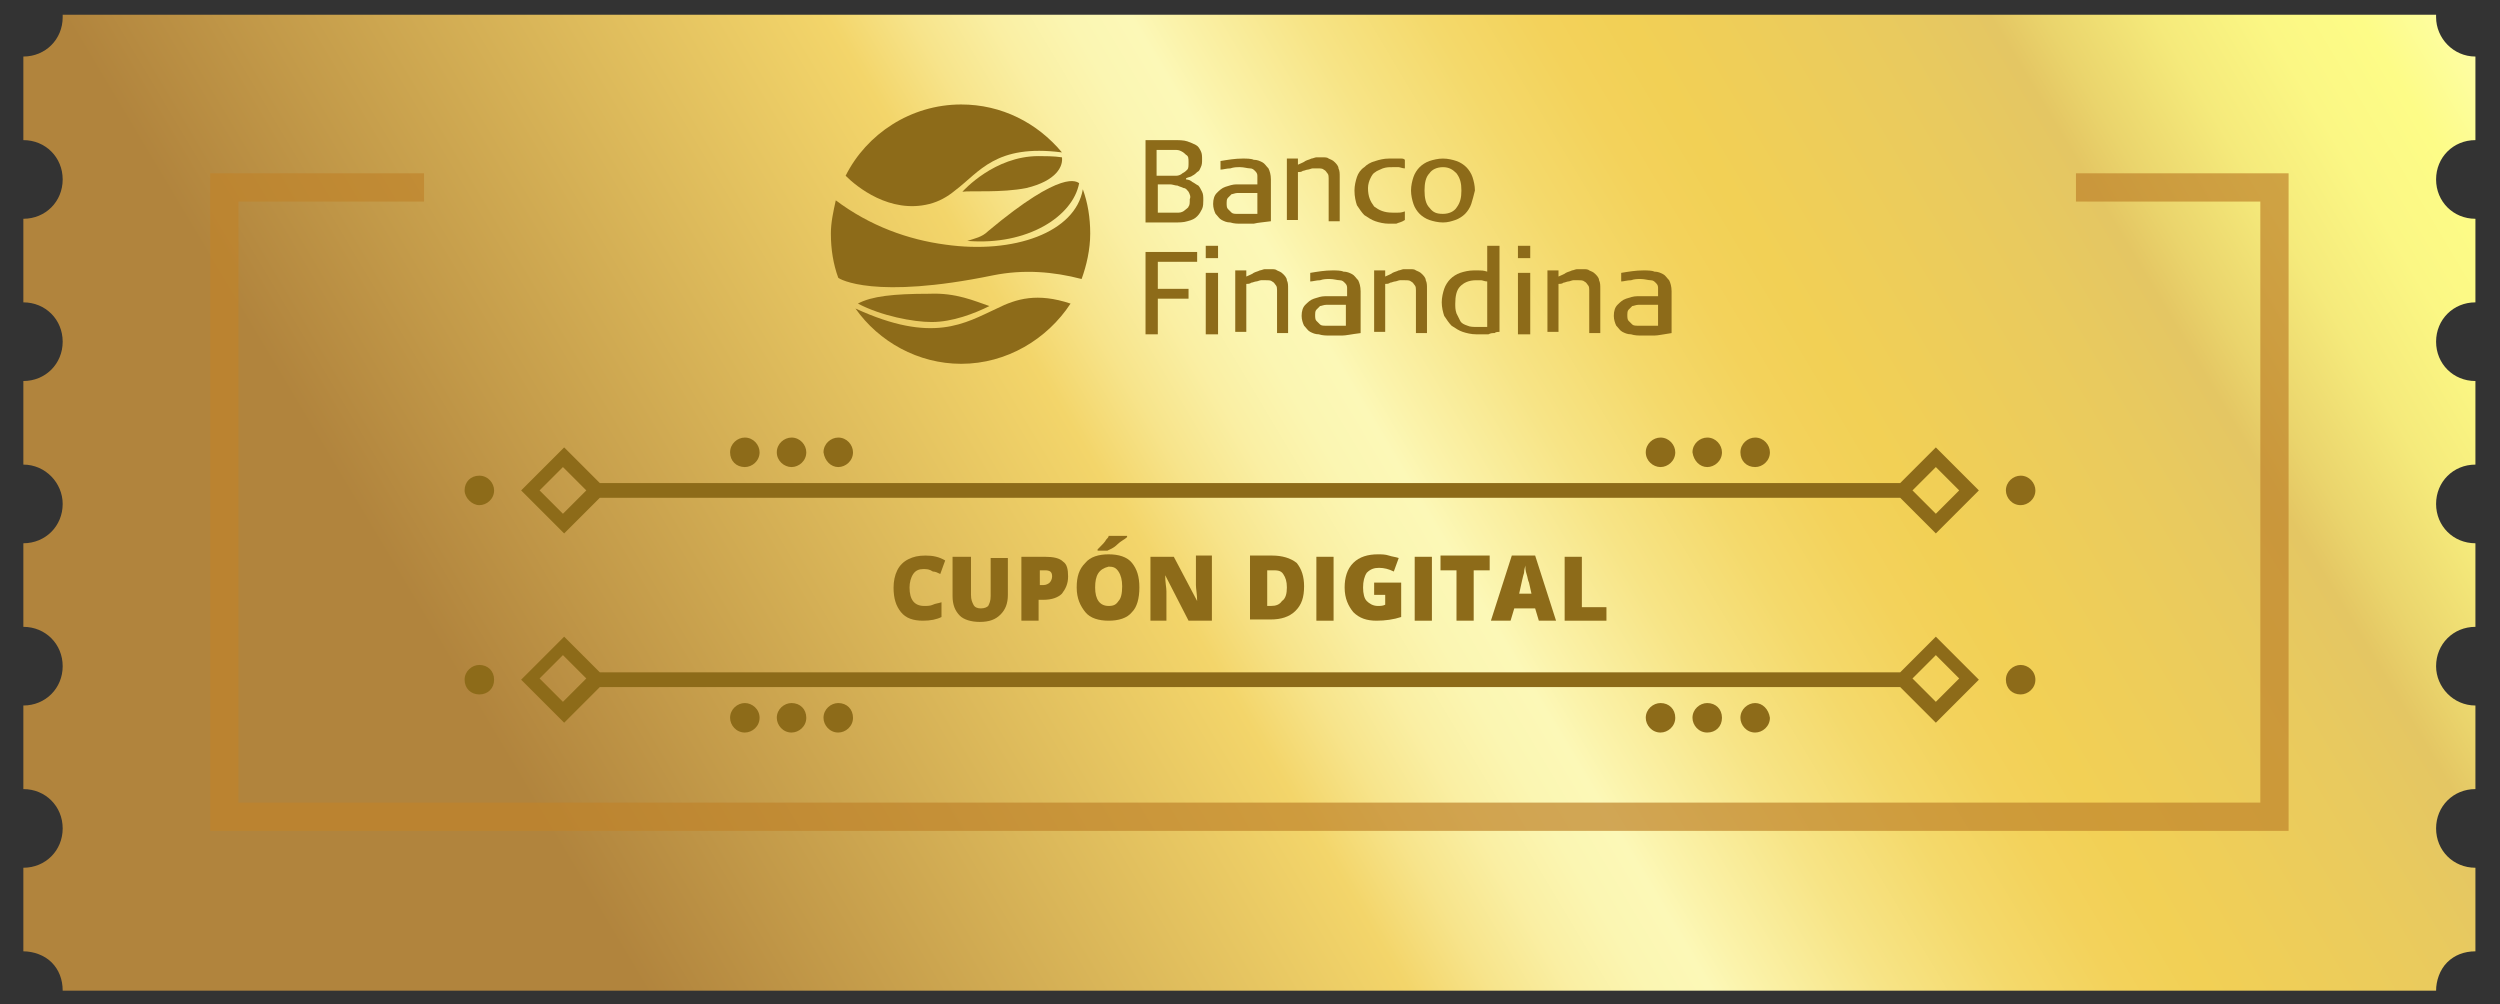 <?xml version="1.0" encoding="utf-8"?>
<!-- Generator: Adobe Illustrator 23.1.1, SVG Export Plug-In . SVG Version: 6.00 Build 0)  -->
<svg version="1.1" id="Capa_1" xmlns="http://www.w3.org/2000/svg" xmlns:xlink="http://www.w3.org/1999/xlink" x="0px" y="0px"
	 viewBox="0 0 203.4 81.7" style="enable-background:new 0 0 203.4 81.7;" xml:space="preserve">
<rect x="0" y="0" width="203.4" height="81.7" fill="#333333" stroke="none"/>
<style type="text/css">
	.st0{fill:#F7F7F7;}
	.st1{fill:url(#SVGID_1_);}
	.st2{fill:url(#SVGID_2_);}
	.st3{fill:#FFFFFF;}
	.st4{fill:none;stroke:#FFFFFF;stroke-width:2;stroke-linecap:round;stroke-linejoin:round;stroke-miterlimit:10;}
	.st5{fill:url(#SVGID_3_);}
	.st6{clip-path:url(#SVGID_5_);fill:#6AFCF4;}
	.st7{clip-path:url(#SVGID_5_);}
	.st8{clip-path:url(#SVGID_7_);}
	.st9{fill:#DDAD62;}
	.st10{opacity:0.42;}
	.st11{fill:#957950;}
	.st12{opacity:0.53;fill:#4E4E4E;}
	.st13{opacity:0.42;fill:#FFFFFF;}
	.st14{fill:#261562;}
	.st15{fill:#7F7F81;}
	.st16{fill:#6AFCF4;}
	.st17{opacity:3.000000e-02;fill:url(#SVGID_10_);}
	.st18{fill:url(#SVGID_11_);}
	.st19{opacity:3.000000e-02;fill:url(#SVGID_12_);}
	.st20{fill:url(#SVGID_13_);}
	.st21{opacity:3.000000e-02;fill:url(#SVGID_14_);}
	.st22{fill:url(#SVGID_15_);}
	.st23{opacity:3.000000e-02;fill:url(#SVGID_16_);}
	.st24{fill:url(#SVGID_17_);}
	.st25{opacity:3.000000e-02;fill:url(#SVGID_18_);}
	.st26{fill:url(#SVGID_19_);}
	.st27{fill:#013D5B;}
	.st28{fill:#650809;}
	.st29{fill:#EE252A;}
	.st30{fill:#646464;}
	.st31{fill:none;stroke:#EE252A;stroke-linecap:round;}
	.st32{fill:none;stroke:#646464;stroke-miterlimit:10;}
	.st33{fill:none;stroke:#EE252A;stroke-width:3;stroke-linecap:round;stroke-miterlimit:10;}
	.st34{fill:none;stroke:#EE252A;stroke-width:1.5;stroke-linecap:round;stroke-linejoin:round;}
	.st35{fill:#00D2D2;}
	.st36{fill:none;stroke:#FFFFFF;stroke-width:3;stroke-miterlimit:10;}
	.st37{fill:none;stroke:#00D2D2;stroke-linecap:round;stroke-miterlimit:10;}
	.st38{fill:none;stroke:#00D2D2;stroke-linecap:round;stroke-miterlimit:10;stroke-dasharray:6.037,6.037;}
	.st39{fill:#00202D;}
	.st40{fill:#A1E0FF;}
	.st41{opacity:0.2;fill:url(#SVGID_38_);}
	.st42{fill:#FFFFFF;stroke:#00FFFF;stroke-width:0.5;stroke-miterlimit:10;}
	.st43{fill:#EAE8FC;}
	.st44{enable-background:new    ;}
	.st45{clip-path:url(#SVGID_40_);enable-background:new    ;}
	.st46{fill:#343434;}
	.st47{fill:#363636;}
	.st48{fill:#383838;}
	.st49{fill:#3A3A3A;}
	.st50{clip-path:url(#SVGID_42_);enable-background:new    ;}
	.st51{clip-path:url(#SVGID_44_);enable-background:new    ;}
	.st52{fill:#949494;}
	.st53{fill:#323232;}
	.st54{clip-path:url(#SVGID_46_);enable-background:new    ;}
	.st55{clip-path:url(#SVGID_48_);enable-background:new    ;}
	.st56{clip-path:url(#SVGID_50_);enable-background:new    ;}
	.st57{clip-path:url(#SVGID_52_);enable-background:new    ;}
	.st58{clip-path:url(#SVGID_54_);enable-background:new    ;}
	.st59{fill:#8F8F8F;}
	.st60{clip-path:url(#SVGID_56_);enable-background:new    ;}
	.st61{clip-path:url(#SVGID_58_);enable-background:new    ;}
	.st62{clip-path:url(#SVGID_60_);enable-background:new    ;}
	.st63{fill:#858585;}
	.st64{fill:#8E8E8E;}
	.st65{clip-path:url(#SVGID_62_);enable-background:new    ;}
	.st66{clip-path:url(#SVGID_64_);enable-background:new    ;}
	.st67{clip-path:url(#SVGID_66_);enable-background:new    ;}
	.st68{fill:#808080;}
	.st69{fill:#EAEAEA;}
	.st70{clip-path:url(#SVGID_68_);enable-background:new    ;}
	.st71{fill:#8A8A8A;}
	.st72{clip-path:url(#SVGID_70_);enable-background:new    ;}
	.st73{fill:#5C5C5C;}
	.st74{fill:none;stroke:#636363;stroke-width:1.2;stroke-miterlimit:10;}
	.st75{fill:none;stroke:#606060;stroke-miterlimit:10;}
	.st76{fill:#606060;}
	.st77{fill:#57DB37;}
	.st78{fill:#919FAA;}
	.st79{fill:#56D4D2;}
	.st80{fill:#FFCE00;}
	.st81{fill:#0076A5;}
	.st82{fill:none;}
	.st83{fill:#9C858A;}
	.st84{fill:none;stroke:#013D5B;stroke-linecap:round;stroke-miterlimit:10;}
	.st85{fill:none;stroke:#013D5B;stroke-linecap:round;stroke-miterlimit:10;stroke-dasharray:7.066,7.066;}
	.st86{opacity:0.2;fill:url(#SVGID_71_);}
	.st87{clip-path:url(#SVGID_73_);enable-background:new    ;}
	.st88{clip-path:url(#SVGID_75_);enable-background:new    ;}
	.st89{clip-path:url(#SVGID_77_);enable-background:new    ;}
	.st90{clip-path:url(#SVGID_79_);enable-background:new    ;}
	.st91{clip-path:url(#SVGID_81_);enable-background:new    ;}
	.st92{clip-path:url(#SVGID_83_);enable-background:new    ;}
	.st93{clip-path:url(#SVGID_85_);enable-background:new    ;}
	.st94{clip-path:url(#SVGID_87_);enable-background:new    ;}
	.st95{clip-path:url(#SVGID_89_);enable-background:new    ;}
	.st96{clip-path:url(#SVGID_91_);enable-background:new    ;}
	.st97{clip-path:url(#SVGID_93_);enable-background:new    ;}
	.st98{clip-path:url(#SVGID_95_);enable-background:new    ;}
	.st99{clip-path:url(#SVGID_97_);enable-background:new    ;}
	.st100{clip-path:url(#SVGID_99_);enable-background:new    ;}
	.st101{clip-path:url(#SVGID_101_);enable-background:new    ;}
	.st102{clip-path:url(#SVGID_103_);enable-background:new    ;}
	.st103{fill:#A402FC;}
	.st104{fill:#707070;}
	.st105{opacity:0.2;fill:url(#SVGID_104_);}
	.st106{clip-path:url(#SVGID_106_);enable-background:new    ;}
	.st107{clip-path:url(#SVGID_108_);enable-background:new    ;}
	.st108{clip-path:url(#SVGID_110_);enable-background:new    ;}
	.st109{clip-path:url(#SVGID_112_);enable-background:new    ;}
	.st110{clip-path:url(#SVGID_114_);enable-background:new    ;}
	.st111{clip-path:url(#SVGID_116_);enable-background:new    ;}
	.st112{clip-path:url(#SVGID_118_);enable-background:new    ;}
	.st113{clip-path:url(#SVGID_120_);enable-background:new    ;}
	.st114{clip-path:url(#SVGID_122_);enable-background:new    ;}
	.st115{clip-path:url(#SVGID_124_);enable-background:new    ;}
	.st116{clip-path:url(#SVGID_126_);enable-background:new    ;}
	.st117{clip-path:url(#SVGID_128_);enable-background:new    ;}
	.st118{clip-path:url(#SVGID_130_);enable-background:new    ;}
	.st119{clip-path:url(#SVGID_132_);enable-background:new    ;}
	.st120{clip-path:url(#SVGID_134_);enable-background:new    ;}
	.st121{clip-path:url(#SVGID_136_);enable-background:new    ;}
	.st122{opacity:3.000000e-02;fill:url(#SVGID_137_);}
	.st123{fill:url(#SVGID_138_);}
	.st124{clip-path:url(#SVGID_140_);enable-background:new    ;}
	.st125{fill:#324148;}
	.st126{fill:#3B4C55;}
	.st127{fill:#313F46;}
	.st128{clip-path:url(#SVGID_142_);enable-background:new    ;}
	.st129{fill:#303F46;}
	.st130{fill:#2F3D44;}
	.st131{fill:#2E3B42;}
	.st132{clip-path:url(#SVGID_144_);enable-background:new    ;}
	.st133{fill:#374850;}
	.st134{fill:#D4D4D4;}
	.st135{fill:#C5444D;}
	.st136{fill:#B0B0B0;}
	.st137{fill:#A33840;}
	.st138{fill:#F4F4F4;}
	.st139{fill:#E04D58;}
	.st140{fill:#792A30;}
	.st141{fill:#828282;}
	.st142{fill:#792A2F;}
	.st143{fill:#93333A;}
	.st144{clip-path:url(#SVGID_146_);enable-background:new    ;}
	.st145{fill:#C8C8C8;}
	.st146{clip-path:url(#SVGID_148_);enable-background:new    ;}
	.st147{fill:#E44F5A;}
	.st148{clip-path:url(#SVGID_150_);enable-background:new    ;}
	.st149{clip-path:url(#SVGID_152_);enable-background:new    ;}
	.st150{clip-path:url(#SVGID_154_);enable-background:new    ;}
	.st151{clip-path:url(#SVGID_156_);enable-background:new    ;}
	.st152{clip-path:url(#SVGID_158_);enable-background:new    ;}
	.st153{clip-path:url(#SVGID_160_);enable-background:new    ;}
	.st154{clip-path:url(#SVGID_162_);enable-background:new    ;}
	.st155{clip-path:url(#SVGID_164_);enable-background:new    ;}
	.st156{clip-path:url(#SVGID_166_);enable-background:new    ;}
	.st157{fill:#1E282D;}
	.st158{clip-path:url(#SVGID_168_);enable-background:new    ;}
	.st159{clip-path:url(#SVGID_170_);enable-background:new    ;}
	.st160{clip-path:url(#SVGID_172_);enable-background:new    ;}
	.st161{clip-path:url(#SVGID_174_);enable-background:new    ;}
	.st162{fill:#C3C3C3;}
	.st163{fill:#BEBEBE;}
	.st164{fill:#B9B9B9;}
	.st165{fill:#B4B4B4;}
	.st166{fill:#AFAFAF;}
	.st167{fill:#AAAAAA;}
	.st168{fill:#A5A5A5;}
	.st169{clip-path:url(#SVGID_176_);enable-background:new    ;}
	.st170{fill:#141A1D;}
	.st171{fill:#151B1E;}
	.st172{fill:#151C1F;}
	.st173{fill:#161D20;}
	.st174{fill:#171E22;}
	.st175{fill:#181F23;}
	.st176{fill:#182024;}
	.st177{fill:#192125;}
	.st178{clip-path:url(#SVGID_178_);enable-background:new    ;}
	.st179{clip-path:url(#SVGID_180_);enable-background:new    ;}
	.st180{clip-path:url(#SVGID_182_);enable-background:new    ;}
	.st181{clip-path:url(#SVGID_184_);enable-background:new    ;}
	.st182{clip-path:url(#SVGID_186_);enable-background:new    ;}
	.st183{clip-path:url(#SVGID_188_);enable-background:new    ;}
	.st184{clip-path:url(#SVGID_190_);enable-background:new    ;}
	.st185{clip-path:url(#SVGID_192_);enable-background:new    ;}
	.st186{fill:#9E9E9E;}
	.st187{clip-path:url(#SVGID_194_);enable-background:new    ;}
	.st188{fill:#9B9B9B;}
	.st189{clip-path:url(#SVGID_196_);enable-background:new    ;}
	.st190{fill:#B2B2B2;}
	.st191{clip-path:url(#SVGID_198_);enable-background:new    ;}
	.st192{clip-path:url(#SVGID_200_);enable-background:new    ;}
	.st193{clip-path:url(#SVGID_202_);enable-background:new    ;}
	.st194{clip-path:url(#SVGID_204_);enable-background:new    ;}
	.st195{clip-path:url(#SVGID_206_);enable-background:new    ;}
	.st196{clip-path:url(#SVGID_208_);enable-background:new    ;}
	.st197{clip-path:url(#SVGID_210_);enable-background:new    ;}
	.st198{clip-path:url(#SVGID_212_);enable-background:new    ;}
	.st199{clip-path:url(#SVGID_214_);enable-background:new    ;}
	.st200{clip-path:url(#SVGID_216_);enable-background:new    ;}
	.st201{clip-path:url(#SVGID_218_);enable-background:new    ;}
	.st202{clip-path:url(#SVGID_220_);enable-background:new    ;}
	.st203{clip-path:url(#SVGID_222_);enable-background:new    ;}
	.st204{fill:#A6A6A6;}
	.st205{fill:#A2A2A2;}
	.st206{clip-path:url(#SVGID_224_);enable-background:new    ;}
	.st207{fill:#E5E5E5;}
	.st208{clip-path:url(#SVGID_226_);enable-background:new    ;}
	.st209{clip-path:url(#SVGID_228_);enable-background:new    ;}
	.st210{clip-path:url(#SVGID_230_);enable-background:new    ;}
	.st211{fill:#1C2529;}
	.st212{fill:#1B2428;}
	.st213{fill:#212B30;}
	.st214{clip-path:url(#SVGID_232_);enable-background:new    ;}
	.st215{fill:#1E282C;}
	.st216{fill:#1F292E;}
	.st217{clip-path:url(#SVGID_234_);enable-background:new    ;}
	.st218{fill:#7F7F7F;}
	.st219{clip-path:url(#SVGID_236_);enable-background:new    ;}
	.st220{fill:#13191C;}
	.st221{clip-path:url(#SVGID_238_);enable-background:new    ;}
	.st222{clip-path:url(#SVGID_240_);enable-background:new    ;}
	.st223{clip-path:url(#SVGID_242_);enable-background:new    ;}
	.st224{clip-path:url(#SVGID_244_);enable-background:new    ;}
	.st225{clip-path:url(#SVGID_246_);enable-background:new    ;}
	.st226{clip-path:url(#SVGID_248_);enable-background:new    ;}
	.st227{fill:#1E272C;}
	.st228{fill:#212C31;}
	.st229{clip-path:url(#SVGID_250_);enable-background:new    ;}
	.st230{fill:#99353C;}
	.st231{fill:#9E363E;}
	.st232{fill:#A23840;}
	.st233{fill:#A73A42;}
	.st234{fill:#AC3B43;}
	.st235{fill:#B03D45;}
	.st236{fill:#B53E47;}
	.st237{fill:#BA4049;}
	.st238{fill:#BE424B;}
	.st239{fill:#C3434C;}
	.st240{fill:#C8454E;}
	.st241{fill:#CC4650;}
	.st242{fill:#D14852;}
	.st243{fill:#D54A54;}
	.st244{fill:#DA4B56;}
	.st245{clip-path:url(#SVGID_252_);enable-background:new    ;}
	.st246{clip-path:url(#SVGID_254_);enable-background:new    ;}
	.st247{clip-path:url(#SVGID_256_);enable-background:new    ;}
	.st248{clip-path:url(#SVGID_258_);enable-background:new    ;}
	.st249{clip-path:url(#SVGID_260_);enable-background:new    ;}
	.st250{fill:#A0A0A0;}
	.st251{fill:#969696;}
	.st252{fill:#919191;}
	.st253{fill:#8C8C8C;}
	.st254{fill:#878787;}
	.st255{clip-path:url(#SVGID_262_);enable-background:new    ;}
	.st256{fill:#1A2226;}
	.st257{fill:#1B2327;}
	.st258{fill:#1D262B;}
	.st259{clip-path:url(#SVGID_264_);enable-background:new    ;}
	.st260{clip-path:url(#SVGID_266_);enable-background:new    ;}
	.st261{fill:#182023;}
	.st262{clip-path:url(#SVGID_268_);enable-background:new    ;}
	.st263{clip-path:url(#SVGID_270_);enable-background:new    ;}
	.st264{clip-path:url(#SVGID_272_);enable-background:new    ;}
	.st265{clip-path:url(#SVGID_274_);enable-background:new    ;}
	.st266{clip-path:url(#SVGID_276_);enable-background:new    ;}
	.st267{clip-path:url(#SVGID_278_);enable-background:new    ;}
	.st268{clip-path:url(#SVGID_280_);enable-background:new    ;}
	.st269{clip-path:url(#SVGID_282_);enable-background:new    ;}
	.st270{clip-path:url(#SVGID_284_);enable-background:new    ;}
	.st271{clip-path:url(#SVGID_286_);enable-background:new    ;}
	.st272{clip-path:url(#SVGID_288_);enable-background:new    ;}
	.st273{clip-path:url(#SVGID_290_);enable-background:new    ;}
	.st274{clip-path:url(#SVGID_292_);enable-background:new    ;}
	.st275{clip-path:url(#SVGID_294_);enable-background:new    ;}
	.st276{clip-path:url(#SVGID_296_);enable-background:new    ;}
	.st277{clip-path:url(#SVGID_298_);enable-background:new    ;}
	.st278{clip-path:url(#SVGID_300_);enable-background:new    ;}
	.st279{clip-path:url(#SVGID_302_);enable-background:new    ;}
	.st280{clip-path:url(#SVGID_304_);enable-background:new    ;}
	.st281{clip-path:url(#SVGID_306_);enable-background:new    ;}
	.st282{clip-path:url(#SVGID_308_);enable-background:new    ;}
	.st283{clip-path:url(#SVGID_310_);enable-background:new    ;}
	.st284{clip-path:url(#SVGID_312_);enable-background:new    ;}
	.st285{clip-path:url(#SVGID_314_);enable-background:new    ;}
	.st286{clip-path:url(#SVGID_316_);enable-background:new    ;}
	.st287{clip-path:url(#SVGID_318_);enable-background:new    ;}
	.st288{clip-path:url(#SVGID_320_);enable-background:new    ;}
	.st289{clip-path:url(#SVGID_322_);enable-background:new    ;}
	.st290{clip-path:url(#SVGID_324_);enable-background:new    ;}
	.st291{clip-path:url(#SVGID_326_);enable-background:new    ;}
	.st292{clip-path:url(#SVGID_328_);enable-background:new    ;}
	.st293{clip-path:url(#SVGID_330_);enable-background:new    ;}
	.st294{clip-path:url(#SVGID_332_);enable-background:new    ;}
	.st295{clip-path:url(#SVGID_334_);enable-background:new    ;}
	.st296{clip-path:url(#SVGID_336_);enable-background:new    ;}
	.st297{clip-path:url(#SVGID_338_);enable-background:new    ;}
	.st298{clip-path:url(#SVGID_340_);enable-background:new    ;}
	.st299{clip-path:url(#SVGID_342_);enable-background:new    ;}
	.st300{clip-path:url(#SVGID_344_);enable-background:new    ;}
	.st301{clip-path:url(#SVGID_346_);enable-background:new    ;}
	.st302{clip-path:url(#SVGID_348_);enable-background:new    ;}
	.st303{clip-path:url(#SVGID_350_);enable-background:new    ;}
	.st304{clip-path:url(#SVGID_352_);enable-background:new    ;}
	.st305{clip-path:url(#SVGID_354_);enable-background:new    ;}
	.st306{clip-path:url(#SVGID_356_);enable-background:new    ;}
	.st307{clip-path:url(#SVGID_358_);enable-background:new    ;}
	.st308{clip-path:url(#SVGID_360_);enable-background:new    ;}
	.st309{clip-path:url(#SVGID_362_);enable-background:new    ;}
	.st310{clip-path:url(#SVGID_364_);enable-background:new    ;}
	.st311{clip-path:url(#SVGID_366_);enable-background:new    ;}
	.st312{clip-path:url(#SVGID_368_);enable-background:new    ;}
	.st313{clip-path:url(#SVGID_370_);enable-background:new    ;}
	.st314{clip-path:url(#SVGID_372_);enable-background:new    ;}
	.st315{clip-path:url(#SVGID_374_);enable-background:new    ;}
	.st316{clip-path:url(#SVGID_376_);enable-background:new    ;}
	.st317{clip-path:url(#SVGID_378_);enable-background:new    ;}
	.st318{clip-path:url(#SVGID_380_);enable-background:new    ;}
	.st319{clip-path:url(#SVGID_382_);enable-background:new    ;}
	.st320{clip-path:url(#SVGID_384_);enable-background:new    ;}
	.st321{clip-path:url(#SVGID_386_);enable-background:new    ;}
	.st322{clip-path:url(#SVGID_388_);enable-background:new    ;}
	.st323{clip-path:url(#SVGID_390_);enable-background:new    ;}
	.st324{clip-path:url(#SVGID_392_);enable-background:new    ;}
	.st325{clip-path:url(#SVGID_394_);enable-background:new    ;}
	.st326{clip-path:url(#SVGID_396_);enable-background:new    ;}
	.st327{clip-path:url(#SVGID_398_);enable-background:new    ;}
	.st328{clip-path:url(#SVGID_400_);enable-background:new    ;}
	.st329{clip-path:url(#SVGID_402_);enable-background:new    ;}
	.st330{clip-path:url(#SVGID_404_);enable-background:new    ;}
	.st331{clip-path:url(#SVGID_406_);enable-background:new    ;}
	.st332{clip-path:url(#SVGID_408_);enable-background:new    ;}
	.st333{clip-path:url(#SVGID_410_);enable-background:new    ;}
	.st334{clip-path:url(#SVGID_412_);enable-background:new    ;}
	.st335{fill:#242F34;}
	.st336{clip-path:url(#SVGID_414_);enable-background:new    ;}
	.st337{clip-path:url(#SVGID_416_);enable-background:new    ;}
	.st338{fill:#959595;}
	.st339{clip-path:url(#SVGID_418_);enable-background:new    ;}
	.st340{fill:#253136;}
	.st341{fill:#273238;}
	.st342{fill:#28343A;}
	.st343{fill:#29363C;}
	.st344{fill:#2B383E;}
	.st345{fill:#2C3A40;}
	.st346{fill:#C7C7C7;}
	.st347{clip-path:url(#SVGID_420_);enable-background:new    ;}
	.st348{fill:#7D2B31;}
	.st349{fill:#822D33;}
	.st350{fill:#872E35;}
	.st351{fill:#8B3037;}
	.st352{fill:#903238;}
	.st353{fill:#94333A;}
	.st354{fill:#7E2C32;}
	.st355{fill:#672329;}
	.st356{fill:#72272D;}
	.st357{fill:#B43E47;}
	.st358{fill:#A4A4A4;}
	.st359{fill:#D8D8D8;}
	.st360{fill:#2C393F;}
	.st361{fill:#FCE2D2;}
	.st362{fill:#095268;}
	.st363{fill:#AFABDE;}
	.st364{fill:#BCBCBC;}
	.st365{fill:#848180;}
	.st366{opacity:0.2;fill:url(#SVGID_421_);}
	.st367{clip-path:url(#SVGID_423_);enable-background:new    ;}
	.st368{fill:#9A9C9E;}
	.st369{fill:#959799;}
	.st370{fill:#909294;}
	.st371{fill:#8B8D8F;}
	.st372{fill:#86888A;}
	.st373{fill:#818385;}
	.st374{fill:#D8DBDF;}
	.st375{fill:#A6A8AA;}
	.st376{fill:#7E7F81;}
	.st377{clip-path:url(#SVGID_425_);enable-background:new    ;}
	.st378{fill:#A4A6A8;}
	.st379{fill:#9FA1A3;}
	.st380{clip-path:url(#SVGID_427_);enable-background:new    ;}
	.st381{clip-path:url(#SVGID_429_);enable-background:new    ;}
	.st382{fill:#4A4A4A;}
	.st383{clip-path:url(#SVGID_431_);enable-background:new    ;}
	.st384{fill:#4E4E4E;}
	.st385{fill:#7C7E80;}
	.st386{clip-path:url(#SVGID_433_);enable-background:new    ;}
	.st387{fill:#7C7C7C;}
	.st388{clip-path:url(#SVGID_435_);enable-background:new    ;}
	.st389{fill:#484848;}
	.st390{clip-path:url(#SVGID_437_);enable-background:new    ;}
	.st391{clip-path:url(#SVGID_439_);enable-background:new    ;}
	.st392{fill:#585858;}
	.st393{clip-path:url(#SVGID_441_);enable-background:new    ;}
	.st394{fill:#5E5E5E;}
	.st395{fill:#5B5B5B;}
	.st396{clip-path:url(#SVGID_443_);enable-background:new    ;}
	.st397{clip-path:url(#SVGID_445_);enable-background:new    ;}
	.st398{clip-path:url(#SVGID_447_);enable-background:new    ;}
	.st399{fill:#9E2635;}
	.st400{fill:#992533;}
	.st401{fill:#942432;}
	.st402{clip-path:url(#SVGID_449_);enable-background:new    ;}
	.st403{fill:#7C1E2A;}
	.st404{fill:#811F2B;}
	.st405{fill:#86202D;}
	.st406{fill:#8B222E;}
	.st407{fill:#8F2330;}
	.st408{fill:#D13346;}
	.st409{fill:#CC0000;}
	.st410{opacity:3.000000e-02;fill:url(#SVGID_468_);}
	.st411{fill:url(#SVGID_469_);}
	.st412{opacity:0.1;}
	.st413{fill:#000200;}
	.st414{fill:#DFDFDF;}
	.st415{fill:#D4D5D4;}
	.st416{fill:#575757;}
	.st417{fill:#8FBE51;}
	.st418{fill:#7CA34C;}
	.st419{fill:#DAD9D9;}
	.st420{fill:#72A3D7;}
	.st421{fill:#628CBA;}
	.st422{opacity:0.1;fill:#000200;}
	.st423{fill:#EBC0AF;}
	.st424{fill:#573E39;}
	.st425{fill:#AF2766;}
	.st426{fill:#49332E;}
	.st427{fill:#395B87;}
	.st428{fill:#CC377E;}
	.st429{fill:#962258;}
	.st430{fill:#4772AA;}
	.st431{fill:#D0D0CF;}
	.st432{fill:#B0B1B0;}
	.st433{fill:#262424;}
	.st434{fill:#353534;}
	.st435{opacity:0.2;fill:url(#SVGID_488_);}
	.st436{opacity:0.2;fill:url(#SVGID_489_);}
	.st437{fill:#F77C85;}
	.st438{opacity:0.2;fill:url(#SVGID_490_);}
	.st439{opacity:0.2;fill:url(#SVGID_491_);}
	.st440{opacity:3.000000e-02;fill:url(#SVGID_492_);}
	.st441{fill:url(#SVGID_493_);}
	.st442{fill:#E2E2E2;}
	.st443{fill:#545454;}
	.st444{clip-path:url(#SVGID_495_);}
	.st445{clip-path:url(#SVGID_515_);}
	.st446{clip-path:url(#SVGID_535_);}
	.st447{clip-path:url(#SVGID_555_);}
	.st448{clip-path:url(#SVGID_575_);}
	.st449{clip-path:url(#SVGID_595_);}
	.st450{opacity:3.000000e-02;fill:url(#SVGID_614_);}
	.st451{fill:url(#SVGID_615_);}
	.st452{clip-path:url(#SVGID_617_);enable-background:new    ;}
	.st453{clip-path:url(#SVGID_619_);enable-background:new    ;}
	.st454{clip-path:url(#SVGID_621_);enable-background:new    ;}
	.st455{clip-path:url(#SVGID_623_);enable-background:new    ;}
	.st456{clip-path:url(#SVGID_625_);enable-background:new    ;}
	.st457{clip-path:url(#SVGID_627_);enable-background:new    ;}
	.st458{clip-path:url(#SVGID_629_);enable-background:new    ;}
	.st459{clip-path:url(#SVGID_631_);enable-background:new    ;}
	.st460{clip-path:url(#SVGID_633_);enable-background:new    ;}
	.st461{clip-path:url(#SVGID_635_);enable-background:new    ;}
	.st462{clip-path:url(#SVGID_637_);enable-background:new    ;}
	.st463{clip-path:url(#SVGID_639_);enable-background:new    ;}
	.st464{clip-path:url(#SVGID_641_);enable-background:new    ;}
	.st465{clip-path:url(#SVGID_643_);enable-background:new    ;}
	.st466{clip-path:url(#SVGID_645_);enable-background:new    ;}
	.st467{clip-path:url(#SVGID_647_);enable-background:new    ;}
	.st468{clip-path:url(#SVGID_649_);enable-background:new    ;}
	.st469{clip-path:url(#SVGID_651_);enable-background:new    ;}
	.st470{clip-path:url(#SVGID_653_);enable-background:new    ;}
	.st471{clip-path:url(#SVGID_655_);enable-background:new    ;}
	.st472{clip-path:url(#SVGID_657_);enable-background:new    ;}
	.st473{clip-path:url(#SVGID_659_);enable-background:new    ;}
	.st474{clip-path:url(#SVGID_661_);enable-background:new    ;}
	.st475{clip-path:url(#SVGID_663_);enable-background:new    ;}
	.st476{clip-path:url(#SVGID_665_);enable-background:new    ;}
	.st477{clip-path:url(#SVGID_667_);enable-background:new    ;}
	.st478{clip-path:url(#SVGID_669_);enable-background:new    ;}
	.st479{clip-path:url(#SVGID_671_);enable-background:new    ;}
	.st480{clip-path:url(#SVGID_673_);enable-background:new    ;}
	.st481{clip-path:url(#SVGID_675_);enable-background:new    ;}
	.st482{clip-path:url(#SVGID_677_);enable-background:new    ;}
	.st483{clip-path:url(#SVGID_679_);enable-background:new    ;}
	.st484{clip-path:url(#SVGID_681_);enable-background:new    ;}
	.st485{clip-path:url(#SVGID_683_);enable-background:new    ;}
	.st486{clip-path:url(#SVGID_685_);enable-background:new    ;}
	.st487{clip-path:url(#SVGID_687_);enable-background:new    ;}
	.st488{clip-path:url(#SVGID_689_);enable-background:new    ;}
	.st489{clip-path:url(#SVGID_691_);enable-background:new    ;}
	.st490{clip-path:url(#SVGID_693_);enable-background:new    ;}
	.st491{clip-path:url(#SVGID_695_);enable-background:new    ;}
	.st492{clip-path:url(#SVGID_697_);enable-background:new    ;}
	.st493{clip-path:url(#SVGID_699_);enable-background:new    ;}
	.st494{clip-path:url(#SVGID_701_);enable-background:new    ;}
	.st495{clip-path:url(#SVGID_703_);enable-background:new    ;}
	.st496{clip-path:url(#SVGID_705_);enable-background:new    ;}
	.st497{clip-path:url(#SVGID_707_);enable-background:new    ;}
	.st498{clip-path:url(#SVGID_709_);enable-background:new    ;}
	.st499{clip-path:url(#SVGID_711_);enable-background:new    ;}
	.st500{clip-path:url(#SVGID_713_);enable-background:new    ;}
	.st501{clip-path:url(#SVGID_715_);enable-background:new    ;}
	.st502{clip-path:url(#SVGID_717_);enable-background:new    ;}
	.st503{clip-path:url(#SVGID_719_);enable-background:new    ;}
	.st504{clip-path:url(#SVGID_721_);enable-background:new    ;}
	.st505{clip-path:url(#SVGID_723_);enable-background:new    ;}
	.st506{clip-path:url(#SVGID_725_);enable-background:new    ;}
	.st507{clip-path:url(#SVGID_727_);enable-background:new    ;}
	.st508{clip-path:url(#SVGID_729_);enable-background:new    ;}
	.st509{clip-path:url(#SVGID_731_);enable-background:new    ;}
	.st510{clip-path:url(#SVGID_733_);enable-background:new    ;}
	.st511{clip-path:url(#SVGID_735_);enable-background:new    ;}
	.st512{clip-path:url(#SVGID_737_);enable-background:new    ;}
	.st513{clip-path:url(#SVGID_739_);enable-background:new    ;}
	.st514{clip-path:url(#SVGID_741_);enable-background:new    ;}
	.st515{clip-path:url(#SVGID_743_);enable-background:new    ;}
	.st516{clip-path:url(#SVGID_745_);enable-background:new    ;}
	.st517{clip-path:url(#SVGID_747_);enable-background:new    ;}
	.st518{clip-path:url(#SVGID_749_);enable-background:new    ;}
	.st519{clip-path:url(#SVGID_751_);enable-background:new    ;}
	.st520{clip-path:url(#SVGID_753_);enable-background:new    ;}
	.st521{clip-path:url(#SVGID_755_);enable-background:new    ;}
	.st522{clip-path:url(#SVGID_757_);enable-background:new    ;}
	.st523{clip-path:url(#SVGID_759_);enable-background:new    ;}
	.st524{clip-path:url(#SVGID_761_);enable-background:new    ;}
	.st525{clip-path:url(#SVGID_763_);enable-background:new    ;}
	.st526{clip-path:url(#SVGID_765_);enable-background:new    ;}
	.st527{clip-path:url(#SVGID_767_);enable-background:new    ;}
	.st528{clip-path:url(#SVGID_769_);enable-background:new    ;}
	.st529{clip-path:url(#SVGID_771_);enable-background:new    ;}
	.st530{clip-path:url(#SVGID_773_);enable-background:new    ;}
	.st531{clip-path:url(#SVGID_775_);enable-background:new    ;}
	.st532{clip-path:url(#SVGID_777_);enable-background:new    ;}
	.st533{clip-path:url(#SVGID_779_);enable-background:new    ;}
	.st534{clip-path:url(#SVGID_781_);enable-background:new    ;}
	.st535{clip-path:url(#SVGID_783_);enable-background:new    ;}
	.st536{clip-path:url(#SVGID_785_);enable-background:new    ;}
	.st537{clip-path:url(#SVGID_787_);enable-background:new    ;}
	.st538{clip-path:url(#SVGID_789_);enable-background:new    ;}
	.st539{clip-path:url(#SVGID_791_);enable-background:new    ;}
	.st540{clip-path:url(#SVGID_793_);enable-background:new    ;}
	.st541{clip-path:url(#SVGID_795_);enable-background:new    ;}
	.st542{clip-path:url(#SVGID_797_);enable-background:new    ;}
	.st543{clip-path:url(#SVGID_799_);enable-background:new    ;}
	.st544{clip-path:url(#SVGID_801_);enable-background:new    ;}
	.st545{clip-path:url(#SVGID_803_);enable-background:new    ;}
	.st546{clip-path:url(#SVGID_805_);enable-background:new    ;}
	.st547{clip-path:url(#SVGID_807_);enable-background:new    ;}
	.st548{clip-path:url(#SVGID_809_);enable-background:new    ;}
	.st549{clip-path:url(#SVGID_811_);enable-background:new    ;}
	.st550{clip-path:url(#SVGID_813_);enable-background:new    ;}
	.st551{clip-path:url(#SVGID_815_);enable-background:new    ;}
	.st552{clip-path:url(#SVGID_817_);enable-background:new    ;}
	.st553{clip-path:url(#SVGID_819_);enable-background:new    ;}
	.st554{clip-path:url(#SVGID_821_);enable-background:new    ;}
	.st555{clip-path:url(#SVGID_823_);enable-background:new    ;}
	.st556{clip-path:url(#SVGID_825_);enable-background:new    ;}
	.st557{clip-path:url(#SVGID_827_);enable-background:new    ;}
	.st558{clip-path:url(#SVGID_829_);enable-background:new    ;}
	.st559{clip-path:url(#SVGID_831_);enable-background:new    ;}
	.st560{clip-path:url(#SVGID_833_);enable-background:new    ;}
	.st561{clip-path:url(#SVGID_835_);enable-background:new    ;}
	.st562{clip-path:url(#SVGID_837_);enable-background:new    ;}
	.st563{clip-path:url(#SVGID_839_);enable-background:new    ;}
	.st564{clip-path:url(#SVGID_841_);enable-background:new    ;}
	.st565{clip-path:url(#SVGID_843_);enable-background:new    ;}
	.st566{clip-path:url(#SVGID_845_);enable-background:new    ;}
	.st567{clip-path:url(#SVGID_847_);enable-background:new    ;}
	.st568{clip-path:url(#SVGID_849_);enable-background:new    ;}
	.st569{clip-path:url(#SVGID_851_);enable-background:new    ;}
	.st570{clip-path:url(#SVGID_853_);enable-background:new    ;}
	.st571{clip-path:url(#SVGID_855_);enable-background:new    ;}
	.st572{clip-path:url(#SVGID_857_);enable-background:new    ;}
	.st573{clip-path:url(#SVGID_859_);enable-background:new    ;}
	.st574{clip-path:url(#SVGID_861_);enable-background:new    ;}
	.st575{clip-path:url(#SVGID_863_);enable-background:new    ;}
	.st576{clip-path:url(#SVGID_865_);enable-background:new    ;}
	.st577{clip-path:url(#SVGID_867_);enable-background:new    ;}
	.st578{clip-path:url(#SVGID_869_);enable-background:new    ;}
	.st579{clip-path:url(#SVGID_871_);enable-background:new    ;}
	.st580{clip-path:url(#SVGID_873_);enable-background:new    ;}
	.st581{clip-path:url(#SVGID_875_);enable-background:new    ;}
	.st582{clip-path:url(#SVGID_877_);enable-background:new    ;}
	.st583{clip-path:url(#SVGID_879_);enable-background:new    ;}
	.st584{clip-path:url(#SVGID_881_);enable-background:new    ;}
	.st585{clip-path:url(#SVGID_883_);enable-background:new    ;}
	.st586{clip-path:url(#SVGID_885_);enable-background:new    ;}
	.st587{clip-path:url(#SVGID_887_);enable-background:new    ;}
	.st588{clip-path:url(#SVGID_889_);enable-background:new    ;}
	.st589{clip-path:url(#SVGID_891_);enable-background:new    ;}
	.st590{clip-path:url(#SVGID_893_);enable-background:new    ;}
	.st591{clip-path:url(#SVGID_895_);enable-background:new    ;}
	.st592{clip-path:url(#SVGID_897_);enable-background:new    ;}
	.st593{opacity:0.2;fill:url(#SVGID_898_);}
	.st594{clip-path:url(#SVGID_900_);enable-background:new    ;}
	.st595{clip-path:url(#SVGID_902_);enable-background:new    ;}
	.st596{clip-path:url(#SVGID_904_);enable-background:new    ;}
	.st597{clip-path:url(#SVGID_906_);enable-background:new    ;}
	.st598{clip-path:url(#SVGID_908_);enable-background:new    ;}
	.st599{clip-path:url(#SVGID_910_);enable-background:new    ;}
	.st600{clip-path:url(#SVGID_912_);enable-background:new    ;}
	.st601{clip-path:url(#SVGID_914_);enable-background:new    ;}
	.st602{clip-path:url(#SVGID_916_);enable-background:new    ;}
	.st603{clip-path:url(#SVGID_918_);enable-background:new    ;}
	.st604{clip-path:url(#SVGID_920_);enable-background:new    ;}
	.st605{clip-path:url(#SVGID_922_);enable-background:new    ;}
	.st606{clip-path:url(#SVGID_924_);enable-background:new    ;}
	.st607{clip-path:url(#SVGID_926_);enable-background:new    ;}
	.st608{opacity:3.000000e-02;fill:url(#SVGID_945_);}
	.st609{fill:url(#SVGID_946_);}
	.st610{clip-path:url(#SVGID_948_);enable-background:new    ;}
	.st611{clip-path:url(#SVGID_950_);enable-background:new    ;}
	.st612{clip-path:url(#SVGID_952_);enable-background:new    ;}
	.st613{clip-path:url(#SVGID_954_);enable-background:new    ;}
	.st614{clip-path:url(#SVGID_956_);enable-background:new    ;}
	.st615{clip-path:url(#SVGID_958_);enable-background:new    ;}
	.st616{clip-path:url(#SVGID_960_);enable-background:new    ;}
	.st617{clip-path:url(#SVGID_962_);enable-background:new    ;}
	.st618{clip-path:url(#SVGID_964_);enable-background:new    ;}
	.st619{clip-path:url(#SVGID_966_);enable-background:new    ;}
	.st620{clip-path:url(#SVGID_968_);enable-background:new    ;}
	.st621{clip-path:url(#SVGID_970_);enable-background:new    ;}
	.st622{clip-path:url(#SVGID_972_);enable-background:new    ;}
	.st623{clip-path:url(#SVGID_974_);enable-background:new    ;}
	.st624{clip-path:url(#SVGID_976_);enable-background:new    ;}
	.st625{clip-path:url(#SVGID_978_);enable-background:new    ;}
	.st626{clip-path:url(#SVGID_980_);enable-background:new    ;}
	.st627{clip-path:url(#SVGID_982_);enable-background:new    ;}
	.st628{clip-path:url(#SVGID_984_);enable-background:new    ;}
	.st629{clip-path:url(#SVGID_986_);enable-background:new    ;}
	.st630{clip-path:url(#SVGID_988_);enable-background:new    ;}
	.st631{clip-path:url(#SVGID_990_);enable-background:new    ;}
	.st632{clip-path:url(#SVGID_992_);enable-background:new    ;}
	.st633{clip-path:url(#SVGID_994_);enable-background:new    ;}
	.st634{clip-path:url(#SVGID_996_);enable-background:new    ;}
	.st635{clip-path:url(#SVGID_998_);enable-background:new    ;}
	.st636{clip-path:url(#SVGID_1000_);enable-background:new    ;}
	.st637{clip-path:url(#SVGID_1002_);enable-background:new    ;}
	.st638{clip-path:url(#SVGID_1004_);enable-background:new    ;}
	.st639{clip-path:url(#SVGID_1006_);enable-background:new    ;}
	.st640{clip-path:url(#SVGID_1008_);enable-background:new    ;}
	.st641{clip-path:url(#SVGID_1010_);enable-background:new    ;}
	.st642{clip-path:url(#SVGID_1012_);enable-background:new    ;}
	.st643{clip-path:url(#SVGID_1014_);enable-background:new    ;}
	.st644{clip-path:url(#SVGID_1016_);enable-background:new    ;}
	.st645{clip-path:url(#SVGID_1018_);enable-background:new    ;}
	.st646{clip-path:url(#SVGID_1020_);enable-background:new    ;}
	.st647{clip-path:url(#SVGID_1022_);enable-background:new    ;}
	.st648{clip-path:url(#SVGID_1024_);enable-background:new    ;}
	.st649{clip-path:url(#SVGID_1026_);enable-background:new    ;}
	.st650{clip-path:url(#SVGID_1028_);enable-background:new    ;}
	.st651{clip-path:url(#SVGID_1030_);enable-background:new    ;}
	.st652{clip-path:url(#SVGID_1032_);enable-background:new    ;}
	.st653{clip-path:url(#SVGID_1034_);enable-background:new    ;}
	.st654{clip-path:url(#SVGID_1036_);enable-background:new    ;}
	.st655{clip-path:url(#SVGID_1038_);enable-background:new    ;}
	.st656{clip-path:url(#SVGID_1040_);enable-background:new    ;}
	.st657{clip-path:url(#SVGID_1042_);enable-background:new    ;}
	.st658{clip-path:url(#SVGID_1044_);enable-background:new    ;}
	.st659{clip-path:url(#SVGID_1046_);enable-background:new    ;}
	.st660{clip-path:url(#SVGID_1048_);enable-background:new    ;}
	.st661{clip-path:url(#SVGID_1050_);enable-background:new    ;}
	.st662{clip-path:url(#SVGID_1052_);enable-background:new    ;}
	.st663{clip-path:url(#SVGID_1054_);enable-background:new    ;}
	.st664{clip-path:url(#SVGID_1056_);enable-background:new    ;}
	.st665{clip-path:url(#SVGID_1058_);enable-background:new    ;}
	.st666{clip-path:url(#SVGID_1060_);enable-background:new    ;}
	.st667{clip-path:url(#SVGID_1062_);enable-background:new    ;}
	.st668{clip-path:url(#SVGID_1064_);enable-background:new    ;}
	.st669{clip-path:url(#SVGID_1066_);enable-background:new    ;}
	.st670{clip-path:url(#SVGID_1068_);enable-background:new    ;}
	.st671{clip-path:url(#SVGID_1070_);enable-background:new    ;}
	.st672{clip-path:url(#SVGID_1072_);enable-background:new    ;}
	.st673{clip-path:url(#SVGID_1074_);enable-background:new    ;}
	.st674{clip-path:url(#SVGID_1076_);enable-background:new    ;}
	.st675{clip-path:url(#SVGID_1078_);enable-background:new    ;}
	.st676{clip-path:url(#SVGID_1080_);enable-background:new    ;}
	.st677{clip-path:url(#SVGID_1082_);enable-background:new    ;}
	.st678{clip-path:url(#SVGID_1084_);enable-background:new    ;}
	.st679{clip-path:url(#SVGID_1086_);enable-background:new    ;}
	.st680{clip-path:url(#SVGID_1088_);enable-background:new    ;}
	.st681{clip-path:url(#SVGID_1090_);enable-background:new    ;}
	.st682{clip-path:url(#SVGID_1092_);enable-background:new    ;}
	.st683{clip-path:url(#SVGID_1094_);enable-background:new    ;}
	.st684{clip-path:url(#SVGID_1096_);enable-background:new    ;}
	.st685{clip-path:url(#SVGID_1098_);enable-background:new    ;}
	.st686{clip-path:url(#SVGID_1100_);enable-background:new    ;}
	.st687{clip-path:url(#SVGID_1102_);enable-background:new    ;}
	.st688{clip-path:url(#SVGID_1104_);enable-background:new    ;}
	.st689{clip-path:url(#SVGID_1106_);enable-background:new    ;}
	.st690{clip-path:url(#SVGID_1108_);enable-background:new    ;}
	.st691{clip-path:url(#SVGID_1110_);enable-background:new    ;}
	.st692{clip-path:url(#SVGID_1112_);enable-background:new    ;}
	.st693{clip-path:url(#SVGID_1114_);enable-background:new    ;}
	.st694{clip-path:url(#SVGID_1116_);enable-background:new    ;}
	.st695{clip-path:url(#SVGID_1118_);enable-background:new    ;}
	.st696{clip-path:url(#SVGID_1120_);enable-background:new    ;}
	.st697{clip-path:url(#SVGID_1122_);enable-background:new    ;}
	.st698{clip-path:url(#SVGID_1124_);enable-background:new    ;}
	.st699{clip-path:url(#SVGID_1126_);enable-background:new    ;}
	.st700{clip-path:url(#SVGID_1128_);enable-background:new    ;}
	.st701{clip-path:url(#SVGID_1130_);enable-background:new    ;}
	.st702{clip-path:url(#SVGID_1132_);enable-background:new    ;}
	.st703{clip-path:url(#SVGID_1134_);enable-background:new    ;}
	.st704{clip-path:url(#SVGID_1136_);enable-background:new    ;}
	.st705{clip-path:url(#SVGID_1138_);enable-background:new    ;}
	.st706{clip-path:url(#SVGID_1140_);enable-background:new    ;}
	.st707{clip-path:url(#SVGID_1142_);enable-background:new    ;}
	.st708{clip-path:url(#SVGID_1144_);enable-background:new    ;}
	.st709{clip-path:url(#SVGID_1146_);enable-background:new    ;}
	.st710{clip-path:url(#SVGID_1148_);enable-background:new    ;}
	.st711{clip-path:url(#SVGID_1150_);enable-background:new    ;}
	.st712{clip-path:url(#SVGID_1152_);enable-background:new    ;}
	.st713{clip-path:url(#SVGID_1154_);enable-background:new    ;}
	.st714{clip-path:url(#SVGID_1156_);enable-background:new    ;}
	.st715{clip-path:url(#SVGID_1158_);enable-background:new    ;}
	.st716{clip-path:url(#SVGID_1160_);enable-background:new    ;}
	.st717{clip-path:url(#SVGID_1162_);enable-background:new    ;}
	.st718{clip-path:url(#SVGID_1164_);enable-background:new    ;}
	.st719{clip-path:url(#SVGID_1166_);enable-background:new    ;}
	.st720{clip-path:url(#SVGID_1168_);enable-background:new    ;}
	.st721{clip-path:url(#SVGID_1170_);enable-background:new    ;}
	.st722{clip-path:url(#SVGID_1172_);enable-background:new    ;}
	.st723{clip-path:url(#SVGID_1174_);enable-background:new    ;}
	.st724{clip-path:url(#SVGID_1176_);enable-background:new    ;}
	.st725{clip-path:url(#SVGID_1178_);enable-background:new    ;}
	.st726{clip-path:url(#SVGID_1180_);enable-background:new    ;}
	.st727{clip-path:url(#SVGID_1182_);enable-background:new    ;}
	.st728{clip-path:url(#SVGID_1184_);enable-background:new    ;}
	.st729{clip-path:url(#SVGID_1186_);enable-background:new    ;}
	.st730{clip-path:url(#SVGID_1188_);enable-background:new    ;}
	.st731{clip-path:url(#SVGID_1190_);enable-background:new    ;}
	.st732{clip-path:url(#SVGID_1192_);enable-background:new    ;}
	.st733{clip-path:url(#SVGID_1194_);enable-background:new    ;}
	.st734{clip-path:url(#SVGID_1196_);enable-background:new    ;}
	.st735{clip-path:url(#SVGID_1198_);enable-background:new    ;}
	.st736{clip-path:url(#SVGID_1200_);enable-background:new    ;}
	.st737{clip-path:url(#SVGID_1202_);enable-background:new    ;}
	.st738{clip-path:url(#SVGID_1204_);enable-background:new    ;}
	.st739{clip-path:url(#SVGID_1206_);enable-background:new    ;}
	.st740{clip-path:url(#SVGID_1208_);enable-background:new    ;}
	.st741{clip-path:url(#SVGID_1210_);enable-background:new    ;}
	.st742{clip-path:url(#SVGID_1212_);enable-background:new    ;}
	.st743{clip-path:url(#SVGID_1214_);enable-background:new    ;}
	.st744{clip-path:url(#SVGID_1216_);enable-background:new    ;}
	.st745{clip-path:url(#SVGID_1218_);enable-background:new    ;}
	.st746{clip-path:url(#SVGID_1220_);enable-background:new    ;}
	.st747{clip-path:url(#SVGID_1222_);enable-background:new    ;}
	.st748{clip-path:url(#SVGID_1224_);enable-background:new    ;}
	.st749{clip-path:url(#SVGID_1226_);enable-background:new    ;}
	.st750{clip-path:url(#SVGID_1228_);enable-background:new    ;}
	.st751{opacity:0.2;fill:url(#SVGID_1229_);}
	.st752{clip-path:url(#SVGID_1231_);enable-background:new    ;}
	.st753{clip-path:url(#SVGID_1233_);enable-background:new    ;}
	.st754{clip-path:url(#SVGID_1235_);enable-background:new    ;}
	.st755{clip-path:url(#SVGID_1237_);enable-background:new    ;}
	.st756{clip-path:url(#SVGID_1239_);enable-background:new    ;}
	.st757{clip-path:url(#SVGID_1241_);enable-background:new    ;}
	.st758{clip-path:url(#SVGID_1243_);enable-background:new    ;}
	.st759{clip-path:url(#SVGID_1245_);enable-background:new    ;}
	.st760{clip-path:url(#SVGID_1247_);enable-background:new    ;}
	.st761{clip-path:url(#SVGID_1249_);enable-background:new    ;}
	.st762{clip-path:url(#SVGID_1251_);enable-background:new    ;}
	.st763{clip-path:url(#SVGID_1253_);enable-background:new    ;}
	.st764{clip-path:url(#SVGID_1255_);enable-background:new    ;}
	.st765{clip-path:url(#SVGID_1257_);enable-background:new    ;}
	.st766{clip-path:url(#SVGID_1259_);enable-background:new    ;}
	.st767{fill-rule:evenodd;clip-rule:evenodd;fill:#727176;}
	.st768{fill:#727176;}
	.st769{clip-path:url(#SVGID_1279_);}
	.st770{clip-path:url(#SVGID_1299_);}
	.st771{clip-path:url(#SVGID_1319_);}
	.st772{clip-path:url(#SVGID_1339_);}
	.st773{opacity:3.000000e-02;fill:url(#SVGID_1358_);}
	.st774{fill:url(#SVGID_1359_);}
	.st775{clip-path:url(#SVGID_1361_);enable-background:new    ;}
	.st776{clip-path:url(#SVGID_1363_);enable-background:new    ;}
	.st777{clip-path:url(#SVGID_1365_);enable-background:new    ;}
	.st778{clip-path:url(#SVGID_1367_);enable-background:new    ;}
	.st779{clip-path:url(#SVGID_1369_);enable-background:new    ;}
	.st780{clip-path:url(#SVGID_1371_);enable-background:new    ;}
	.st781{clip-path:url(#SVGID_1373_);enable-background:new    ;}
	.st782{clip-path:url(#SVGID_1375_);enable-background:new    ;}
	.st783{clip-path:url(#SVGID_1377_);enable-background:new    ;}
	.st784{clip-path:url(#SVGID_1379_);enable-background:new    ;}
	.st785{clip-path:url(#SVGID_1381_);enable-background:new    ;}
	.st786{clip-path:url(#SVGID_1383_);enable-background:new    ;}
	.st787{clip-path:url(#SVGID_1385_);enable-background:new    ;}
	.st788{clip-path:url(#SVGID_1387_);enable-background:new    ;}
	.st789{clip-path:url(#SVGID_1389_);enable-background:new    ;}
	.st790{clip-path:url(#SVGID_1391_);enable-background:new    ;}
	.st791{clip-path:url(#SVGID_1393_);enable-background:new    ;}
	.st792{clip-path:url(#SVGID_1395_);enable-background:new    ;}
	.st793{clip-path:url(#SVGID_1397_);enable-background:new    ;}
	.st794{clip-path:url(#SVGID_1399_);enable-background:new    ;}
	.st795{clip-path:url(#SVGID_1401_);enable-background:new    ;}
	.st796{clip-path:url(#SVGID_1403_);enable-background:new    ;}
	.st797{clip-path:url(#SVGID_1405_);enable-background:new    ;}
	.st798{clip-path:url(#SVGID_1407_);enable-background:new    ;}
	.st799{clip-path:url(#SVGID_1409_);enable-background:new    ;}
	.st800{clip-path:url(#SVGID_1411_);enable-background:new    ;}
	.st801{clip-path:url(#SVGID_1413_);enable-background:new    ;}
	.st802{clip-path:url(#SVGID_1415_);enable-background:new    ;}
	.st803{clip-path:url(#SVGID_1417_);enable-background:new    ;}
	.st804{clip-path:url(#SVGID_1419_);enable-background:new    ;}
	.st805{clip-path:url(#SVGID_1421_);enable-background:new    ;}
	.st806{clip-path:url(#SVGID_1423_);enable-background:new    ;}
	.st807{clip-path:url(#SVGID_1425_);enable-background:new    ;}
	.st808{clip-path:url(#SVGID_1427_);enable-background:new    ;}
	.st809{clip-path:url(#SVGID_1429_);enable-background:new    ;}
	.st810{clip-path:url(#SVGID_1431_);enable-background:new    ;}
	.st811{clip-path:url(#SVGID_1433_);enable-background:new    ;}
	.st812{clip-path:url(#SVGID_1435_);enable-background:new    ;}
	.st813{clip-path:url(#SVGID_1437_);enable-background:new    ;}
	.st814{clip-path:url(#SVGID_1439_);enable-background:new    ;}
	.st815{clip-path:url(#SVGID_1441_);enable-background:new    ;}
	.st816{clip-path:url(#SVGID_1443_);enable-background:new    ;}
	.st817{clip-path:url(#SVGID_1445_);enable-background:new    ;}
	.st818{clip-path:url(#SVGID_1447_);enable-background:new    ;}
	.st819{clip-path:url(#SVGID_1449_);enable-background:new    ;}
	.st820{clip-path:url(#SVGID_1451_);enable-background:new    ;}
	.st821{clip-path:url(#SVGID_1453_);enable-background:new    ;}
	.st822{clip-path:url(#SVGID_1455_);enable-background:new    ;}
	.st823{clip-path:url(#SVGID_1457_);enable-background:new    ;}
	.st824{clip-path:url(#SVGID_1459_);enable-background:new    ;}
	.st825{clip-path:url(#SVGID_1461_);enable-background:new    ;}
	.st826{clip-path:url(#SVGID_1463_);enable-background:new    ;}
	.st827{clip-path:url(#SVGID_1465_);enable-background:new    ;}
	.st828{clip-path:url(#SVGID_1467_);enable-background:new    ;}
	.st829{clip-path:url(#SVGID_1469_);enable-background:new    ;}
	.st830{clip-path:url(#SVGID_1471_);enable-background:new    ;}
	.st831{clip-path:url(#SVGID_1473_);enable-background:new    ;}
	.st832{clip-path:url(#SVGID_1475_);enable-background:new    ;}
	.st833{clip-path:url(#SVGID_1477_);enable-background:new    ;}
	.st834{clip-path:url(#SVGID_1479_);enable-background:new    ;}
	.st835{clip-path:url(#SVGID_1481_);enable-background:new    ;}
	.st836{clip-path:url(#SVGID_1483_);enable-background:new    ;}
	.st837{clip-path:url(#SVGID_1485_);enable-background:new    ;}
	.st838{clip-path:url(#SVGID_1487_);enable-background:new    ;}
	.st839{clip-path:url(#SVGID_1489_);enable-background:new    ;}
	.st840{clip-path:url(#SVGID_1491_);enable-background:new    ;}
	.st841{clip-path:url(#SVGID_1493_);enable-background:new    ;}
	.st842{clip-path:url(#SVGID_1495_);enable-background:new    ;}
	.st843{clip-path:url(#SVGID_1497_);enable-background:new    ;}
	.st844{clip-path:url(#SVGID_1499_);enable-background:new    ;}
	.st845{clip-path:url(#SVGID_1501_);enable-background:new    ;}
	.st846{clip-path:url(#SVGID_1503_);enable-background:new    ;}
	.st847{clip-path:url(#SVGID_1505_);enable-background:new    ;}
	.st848{clip-path:url(#SVGID_1507_);enable-background:new    ;}
	.st849{clip-path:url(#SVGID_1509_);enable-background:new    ;}
	.st850{clip-path:url(#SVGID_1511_);enable-background:new    ;}
	.st851{clip-path:url(#SVGID_1513_);enable-background:new    ;}
	.st852{clip-path:url(#SVGID_1515_);enable-background:new    ;}
	.st853{clip-path:url(#SVGID_1517_);enable-background:new    ;}
	.st854{clip-path:url(#SVGID_1519_);enable-background:new    ;}
	.st855{clip-path:url(#SVGID_1521_);enable-background:new    ;}
	.st856{clip-path:url(#SVGID_1523_);enable-background:new    ;}
	.st857{clip-path:url(#SVGID_1525_);enable-background:new    ;}
	.st858{clip-path:url(#SVGID_1527_);enable-background:new    ;}
	.st859{clip-path:url(#SVGID_1529_);enable-background:new    ;}
	.st860{clip-path:url(#SVGID_1531_);enable-background:new    ;}
	.st861{clip-path:url(#SVGID_1533_);enable-background:new    ;}
	.st862{clip-path:url(#SVGID_1535_);enable-background:new    ;}
	.st863{clip-path:url(#SVGID_1537_);enable-background:new    ;}
	.st864{clip-path:url(#SVGID_1539_);enable-background:new    ;}
	.st865{clip-path:url(#SVGID_1541_);enable-background:new    ;}
	.st866{clip-path:url(#SVGID_1543_);enable-background:new    ;}
	.st867{clip-path:url(#SVGID_1545_);enable-background:new    ;}
	.st868{clip-path:url(#SVGID_1547_);enable-background:new    ;}
	.st869{clip-path:url(#SVGID_1549_);enable-background:new    ;}
	.st870{clip-path:url(#SVGID_1551_);enable-background:new    ;}
	.st871{clip-path:url(#SVGID_1553_);enable-background:new    ;}
	.st872{clip-path:url(#SVGID_1555_);enable-background:new    ;}
	.st873{clip-path:url(#SVGID_1557_);enable-background:new    ;}
	.st874{clip-path:url(#SVGID_1559_);enable-background:new    ;}
	.st875{clip-path:url(#SVGID_1561_);enable-background:new    ;}
	.st876{clip-path:url(#SVGID_1563_);enable-background:new    ;}
	.st877{clip-path:url(#SVGID_1565_);enable-background:new    ;}
	.st878{clip-path:url(#SVGID_1567_);enable-background:new    ;}
	.st879{clip-path:url(#SVGID_1569_);enable-background:new    ;}
	.st880{clip-path:url(#SVGID_1571_);enable-background:new    ;}
	.st881{clip-path:url(#SVGID_1573_);enable-background:new    ;}
	.st882{clip-path:url(#SVGID_1575_);enable-background:new    ;}
	.st883{clip-path:url(#SVGID_1577_);enable-background:new    ;}
	.st884{clip-path:url(#SVGID_1579_);enable-background:new    ;}
	.st885{clip-path:url(#SVGID_1581_);enable-background:new    ;}
	.st886{clip-path:url(#SVGID_1583_);enable-background:new    ;}
	.st887{clip-path:url(#SVGID_1585_);enable-background:new    ;}
	.st888{clip-path:url(#SVGID_1587_);enable-background:new    ;}
	.st889{clip-path:url(#SVGID_1589_);enable-background:new    ;}
	.st890{clip-path:url(#SVGID_1591_);enable-background:new    ;}
	.st891{clip-path:url(#SVGID_1593_);enable-background:new    ;}
	.st892{clip-path:url(#SVGID_1595_);enable-background:new    ;}
	.st893{clip-path:url(#SVGID_1597_);enable-background:new    ;}
	.st894{clip-path:url(#SVGID_1599_);enable-background:new    ;}
	.st895{clip-path:url(#SVGID_1601_);enable-background:new    ;}
	.st896{clip-path:url(#SVGID_1603_);enable-background:new    ;}
	.st897{clip-path:url(#SVGID_1605_);enable-background:new    ;}
	.st898{clip-path:url(#SVGID_1607_);enable-background:new    ;}
	.st899{clip-path:url(#SVGID_1609_);enable-background:new    ;}
	.st900{clip-path:url(#SVGID_1611_);enable-background:new    ;}
	.st901{clip-path:url(#SVGID_1613_);enable-background:new    ;}
	.st902{clip-path:url(#SVGID_1615_);enable-background:new    ;}
	.st903{clip-path:url(#SVGID_1617_);enable-background:new    ;}
	.st904{clip-path:url(#SVGID_1619_);enable-background:new    ;}
	.st905{clip-path:url(#SVGID_1621_);enable-background:new    ;}
	.st906{clip-path:url(#SVGID_1623_);enable-background:new    ;}
	.st907{clip-path:url(#SVGID_1625_);enable-background:new    ;}
	.st908{clip-path:url(#SVGID_1627_);enable-background:new    ;}
	.st909{clip-path:url(#SVGID_1629_);enable-background:new    ;}
	.st910{clip-path:url(#SVGID_1631_);enable-background:new    ;}
	.st911{clip-path:url(#SVGID_1633_);enable-background:new    ;}
	.st912{clip-path:url(#SVGID_1635_);enable-background:new    ;}
	.st913{clip-path:url(#SVGID_1637_);enable-background:new    ;}
	.st914{clip-path:url(#SVGID_1639_);enable-background:new    ;}
	.st915{clip-path:url(#SVGID_1641_);enable-background:new    ;}
	.st916{opacity:0.2;fill:url(#SVGID_1642_);}
	.st917{clip-path:url(#SVGID_1644_);enable-background:new    ;}
	.st918{clip-path:url(#SVGID_1646_);enable-background:new    ;}
	.st919{clip-path:url(#SVGID_1648_);enable-background:new    ;}
	.st920{clip-path:url(#SVGID_1650_);enable-background:new    ;}
	.st921{clip-path:url(#SVGID_1652_);enable-background:new    ;}
	.st922{clip-path:url(#SVGID_1654_);enable-background:new    ;}
	.st923{clip-path:url(#SVGID_1656_);enable-background:new    ;}
	.st924{clip-path:url(#SVGID_1658_);enable-background:new    ;}
	.st925{clip-path:url(#SVGID_1660_);enable-background:new    ;}
	.st926{clip-path:url(#SVGID_1662_);enable-background:new    ;}
	.st927{clip-path:url(#SVGID_1664_);enable-background:new    ;}
	.st928{clip-path:url(#SVGID_1666_);enable-background:new    ;}
	.st929{opacity:3.000000e-02;fill:url(#SVGID_1685_);}
	.st930{fill:url(#SVGID_1686_);}
	.st931{clip-path:url(#SVGID_1688_);}
	.st932{clip-path:url(#SVGID_1708_);}
	.st933{clip-path:url(#SVGID_1728_);}
	.st934{fill:url(#Path_9482_5_);}
	.st935{fill:url(#Path_9483_5_);}
	.st936{fill:url(#Path_9484_5_);}
	.st937{fill:url(#Path_9485_5_);}
	.st938{fill:url(#Path_9486_6_);}
	.st939{fill:url(#Path_9487_6_);}
	.st940{fill:#B05DDD;}
	.st941{fill:#FF525D;}
	.st942{fill:#24333D;}
	.st943{fill:#0E2947;}
	.st944{fill:#C2EBF9;}
	.st945{opacity:0.3;fill:#FFFFFF;enable-background:new    ;}
	.st946{opacity:0.5;fill:#FFFFFF;enable-background:new    ;}
	.st947{opacity:0.6;fill:#FFFFFF;enable-background:new    ;}
	.st948{fill:#E52A2D;}
	.st949{opacity:0.15;enable-background:new    ;}
	.st950{fill:#FFA352;}
	.st951{fill:#E6A665;}
	.st952{fill:#F7D6B4;}
	.st953{opacity:0.34;fill:#A86420;enable-background:new    ;}
	.st954{opacity:0.55;fill:#E6A665;enable-background:new    ;}
	.st955{fill:#094C54;}
	.st956{fill:#238787;}
	.st957{opacity:0.28;fill:#FFFFFF;enable-background:new    ;}
	.st958{clip-path:url(#SVGID_1748_);}
	.st959{opacity:0.13;enable-background:new    ;}
	.st960{fill:#FCEEE3;}
	.st961{fill:#FF6E83;}
	.st962{fill:#E8E8E8;}
	.st963{fill:#F5F5EB;}
	.st964{fill:#E236B7;}
	.st965{fill:#98DB82;}
	.st966{fill:#6CBF54;}
	.st967{fill:#F2F2F2;}
	.st968{fill:#D9CCC0;}
	.st969{fill:#D6CABD;}
	.st970{fill:#C4BAAD;}
	.st971{fill:#C1E8B5;}
	.st972{fill:#D6D6D6;}
	.st973{fill:#63B04D;}
	.st974{fill-rule:evenodd;clip-rule:evenodd;fill:#E52A2D;}
	.st975{fill-rule:evenodd;clip-rule:evenodd;fill:#FFFFFF;}
	.st976{fill-rule:evenodd;clip-rule:evenodd;fill:#605D5B;}
	.st977{fill-rule:evenodd;clip-rule:evenodd;fill:#CC0000;}
	.st978{clip-path:url(#Ellipse_24_2_);}
	.st979{fill:#40D6D3;}
	.st980{fill:#E5CF9A;}
	.st981{fill:#BCA87D;}
	.st982{fill:#EFCAA6;}
	.st983{fill:#559ED4;}
	.st984{fill:#F4D9BF;}
	.st985{fill:#3C3C3B;}
	.st986{opacity:0.13;fill:#00FFF2;enable-background:new    ;}
	.st987{fill:none;stroke:#BCA87D;stroke-miterlimit:10;}
	.st988{clip-path:url(#Ellipse_19_11_);fill:#8BE385;}
	.st989{clip-path:url(#Ellipse_19_11_);fill:#F7D6B4;}
	.st990{clip-path:url(#Ellipse_19_11_);}
	.st991{fill:#EFC095;}
	.st992{opacity:0.46;}
	.st993{opacity:0.58;clip-path:url(#Ellipse_19_11_);}
	.st994{opacity:0.28;enable-background:new    ;}
	.st995{clip-path:url(#Rectangle_25_31_);}
	.st996{clip-path:url(#Rectangle_25_32_);}
	.st997{fill:#8D6B19;}
	.st998{opacity:3.000000e-02;fill:url(#SVGID_1755_);}
	.st999{fill:url(#SVGID_1756_);}
	.st1000{clip-path:url(#SVGID_1758_);}
	.st1001{clip-path:url(#SVGID_1778_);}
	.st1002{clip-path:url(#SVGID_1798_);}
	.st1003{fill:url(#Path_9482_8_);}
	.st1004{fill:url(#Path_9483_8_);}
	.st1005{fill:url(#Path_9484_8_);}
	.st1006{fill:url(#Path_9485_8_);}
	.st1007{fill:url(#Path_9486_7_);}
	.st1008{fill:url(#Path_9487_7_);}
	.st1009{opacity:0.23;fill:url(#Path_101_2_);enable-background:new    ;}
	.st1010{clip-path:url(#SVGID_1818_);}
	.st1011{opacity:0.23;fill:url(#Path_133_2_);enable-background:new    ;}
	.st1012{clip-path:url(#Ellipse_24_3_);}
	.st1013{opacity:0.23;fill:url(#Path_124_2_);enable-background:new    ;}
	.st1014{clip-path:url(#Ellipse_19_12_);fill:#8BE385;}
	.st1015{opacity:0.23;clip-path:url(#Ellipse_19_12_);fill:url(#SVGID_1821_);enable-background:new    ;}
	.st1016{clip-path:url(#Ellipse_19_12_);fill:#F7D6B4;}
	.st1017{clip-path:url(#Ellipse_19_12_);}
	.st1018{opacity:0.58;clip-path:url(#Ellipse_19_12_);}
	.st1019{clip-path:url(#Rectangle_25_33_);}
	.st1020{clip-path:url(#Rectangle_25_34_);}
	.st1021{fill-rule:evenodd;clip-rule:evenodd;fill:#B0DE91;}
	.st1022{clip-path:url(#SVGID_1827_);}
	.st1023{clip-path:url(#SVGID_1831_);}
	.st1024{fill-rule:evenodd;clip-rule:evenodd;fill:#C6A327;}
	.st1025{clip-path:url(#SVGID_1835_);}
	.st1026{fill-rule:evenodd;clip-rule:evenodd;fill:#F3D633;}
	.st1027{clip-path:url(#SVGID_1839_);}
	.st1028{clip-path:url(#SVGID_1843_);}
	.st1029{clip-path:url(#SVGID_1847_);}
	.st1030{fill-rule:evenodd;clip-rule:evenodd;fill:#ECBC2C;}
	.st1031{clip-path:url(#SVGID_1851_);}
	.st1032{clip-path:url(#SVGID_1855_);}
	.st1033{clip-path:url(#SVGID_1859_);}
	.st1034{clip-path:url(#SVGID_1863_);}
	.st1035{clip-path:url(#SVGID_1867_);}
	.st1036{clip-path:url(#SVGID_1871_);}
	.st1037{clip-path:url(#SVGID_1875_);}
	.st1038{clip-path:url(#SVGID_1879_);}
	.st1039{clip-path:url(#SVGID_1883_);}
	.st1040{clip-path:url(#SVGID_1887_);}
	.st1041{clip-path:url(#SVGID_1891_);}
	.st1042{clip-path:url(#SVGID_1895_);}
	.st1043{clip-path:url(#SVGID_1899_);}
	.st1044{clip-path:url(#SVGID_1903_);}
	.st1045{clip-path:url(#SVGID_1907_);}
	.st1046{clip-path:url(#SVGID_1911_);}
	.st1047{clip-path:url(#SVGID_1915_);}
	.st1048{clip-path:url(#SVGID_1919_);}
	.st1049{clip-path:url(#SVGID_1923_);}
	.st1050{clip-path:url(#SVGID_1927_);}
	.st1051{clip-path:url(#SVGID_1931_);}
	.st1052{clip-path:url(#SVGID_1935_);}
	.st1053{clip-path:url(#SVGID_1939_);}
	.st1054{clip-path:url(#SVGID_1943_);}
	.st1055{fill-rule:evenodd;clip-rule:evenodd;fill:#C569B1;}
	.st1056{clip-path:url(#SVGID_1947_);}
	.st1057{clip-path:url(#SVGID_1951_);}
	.st1058{clip-path:url(#SVGID_1955_);}
	.st1059{clip-path:url(#SVGID_1959_);}
	.st1060{clip-path:url(#SVGID_1963_);}
	.st1061{clip-path:url(#SVGID_1967_);}
	.st1062{clip-path:url(#SVGID_1971_);}
	.st1063{clip-path:url(#SVGID_1975_);}
	.st1064{clip-path:url(#SVGID_1979_);}
	.st1065{clip-path:url(#SVGID_1983_);}
	.st1066{clip-path:url(#SVGID_1987_);}
	.st1067{clip-path:url(#SVGID_1991_);}
	.st1068{clip-path:url(#SVGID_1995_);}
	.st1069{clip-path:url(#SVGID_1999_);}
	.st1070{clip-path:url(#SVGID_2003_);}
	.st1071{clip-path:url(#SVGID_2007_);}
	.st1072{clip-path:url(#SVGID_2011_);}
	.st1073{clip-path:url(#SVGID_2015_);}
	.st1074{clip-path:url(#SVGID_2019_);}
	.st1075{clip-path:url(#SVGID_2023_);}
	.st1076{clip-path:url(#SVGID_2027_);}
	.st1077{clip-path:url(#SVGID_2031_);}
	.st1078{clip-path:url(#SVGID_2035_);}
	.st1079{clip-path:url(#SVGID_2039_);}
	.st1080{clip-path:url(#SVGID_2043_);}
	.st1081{clip-path:url(#SVGID_2047_);}
	.st1082{clip-path:url(#SVGID_2051_);}
	.st1083{clip-path:url(#SVGID_2055_);}
	.st1084{clip-path:url(#SVGID_2059_);}
	.st1085{clip-path:url(#SVGID_2063_);}
	.st1086{clip-path:url(#SVGID_2067_);}
	.st1087{clip-path:url(#SVGID_2071_);}
	.st1088{clip-path:url(#SVGID_2075_);}
	.st1089{clip-path:url(#SVGID_2079_);}
	.st1090{clip-path:url(#SVGID_2083_);}
	.st1091{clip-path:url(#SVGID_2087_);}
	.st1092{clip-path:url(#SVGID_2091_);}
	.st1093{clip-path:url(#SVGID_2095_);}
	.st1094{clip-path:url(#SVGID_2099_);}
	.st1095{clip-path:url(#SVGID_2103_);}
	.st1096{clip-path:url(#SVGID_2107_);}
	.st1097{clip-path:url(#SVGID_2111_);}
	.st1098{clip-path:url(#SVGID_2115_);}
	.st1099{clip-path:url(#SVGID_2119_);}
	.st1100{clip-path:url(#SVGID_2123_);}
	.st1101{clip-path:url(#SVGID_2127_);}
	.st1102{clip-path:url(#SVGID_2131_);}
	.st1103{clip-path:url(#SVGID_2135_);}
	.st1104{clip-path:url(#SVGID_2139_);}
	.st1105{clip-path:url(#SVGID_2143_);}
	.st1106{clip-path:url(#SVGID_2147_);}
	.st1107{clip-path:url(#SVGID_2151_);}
	.st1108{clip-path:url(#SVGID_2155_);}
	.st1109{clip-path:url(#SVGID_2159_);}
	.st1110{clip-path:url(#SVGID_2163_);}
	.st1111{clip-path:url(#SVGID_2167_);}
	.st1112{clip-path:url(#SVGID_2171_);}
	.st1113{clip-path:url(#SVGID_2175_);}
	.st1114{clip-path:url(#SVGID_2179_);}
	.st1115{clip-path:url(#SVGID_2183_);}
	.st1116{clip-path:url(#SVGID_2187_);}
	.st1117{clip-path:url(#SVGID_2191_);}
	.st1118{clip-path:url(#SVGID_2195_);}
	.st1119{clip-path:url(#SVGID_2199_);}
	.st1120{clip-path:url(#SVGID_2203_);}
	.st1121{clip-path:url(#SVGID_2207_);}
	.st1122{clip-path:url(#SVGID_2211_);}
	.st1123{clip-path:url(#SVGID_2215_);}
	.st1124{clip-path:url(#SVGID_2219_);}
	.st1125{clip-path:url(#SVGID_2223_);}
	.st1126{fill-rule:evenodd;clip-rule:evenodd;fill:#EDBD2C;}
	.st1127{clip-path:url(#SVGID_2227_);}
	.st1128{fill-rule:evenodd;clip-rule:evenodd;fill:#9F841F;}
	.st1129{fill-rule:evenodd;clip-rule:evenodd;fill:#851F1F;}
	.st1130{fill-rule:evenodd;clip-rule:evenodd;fill:url(#SVGID_2230_);}
	.st1131{fill-rule:evenodd;clip-rule:evenodd;fill:#2D448F;}
	.st1132{clip-path:url(#SVGID_2232_);}
	.st1133{clip-path:url(#SVGID_2236_);}
	.st1134{clip-path:url(#SVGID_2240_);}
	.st1135{clip-path:url(#SVGID_2244_);}
	.st1136{clip-path:url(#SVGID_2248_);}
	.st1137{clip-path:url(#SVGID_2252_);}
	.st1138{clip-path:url(#SVGID_2256_);}
	.st1139{clip-path:url(#SVGID_2260_);}
	.st1140{fill:url(#SVGID_2263_);}
	.st1141{fill:url(#SVGID_2264_);}
	.st1142{fill:#851F1F;}
	.st1143{fill:#EF4848;}
	.st1144{fill-rule:evenodd;clip-rule:evenodd;fill:#D9CAFC;}
	.st1145{clip-path:url(#SVGID_2266_);}
	.st1146{clip-path:url(#SVGID_2270_);}
	.st1147{clip-path:url(#SVGID_2274_);}
	.st1148{fill:url(#SVGID_2277_);}
	.st1149{opacity:3.000000e-02;fill:url(#SVGID_2278_);}
	.st1150{fill:url(#SVGID_2279_);}
	.st1151{clip-path:url(#SVGID_2281_);}
	.st1152{clip-path:url(#SVGID_2301_);}
	.st1153{clip-path:url(#SVGID_2321_);}
	.st1154{clip-path:url(#SVGID_2341_);}
	.st1155{fill:#2C3D50;}
	.st1156{fill:#2F2F2F;}
	.st1157{fill:#F1C30F;}
	.st1158{fill:#ECF0F0;}
	.st1159{fill:url(#Path_9482_9_);}
	.st1160{fill:url(#Path_9483_9_);}
	.st1161{fill:url(#Path_9484_9_);}
	.st1162{fill:url(#Path_9485_9_);}
	.st1163{fill:url(#Path_9486_8_);}
	.st1164{fill:url(#Path_9487_8_);}
	.st1165{clip-path:url(#Ellipse_24_4_);}
	.st1166{clip-path:url(#Ellipse_19_13_);fill:#8BE385;}
	.st1167{clip-path:url(#Ellipse_19_13_);fill:#F7D6B4;}
	.st1168{clip-path:url(#Ellipse_19_13_);}
	.st1169{opacity:0.58;clip-path:url(#Ellipse_19_13_);}
	.st1170{clip-path:url(#Rectangle_25_35_);}
	.st1171{clip-path:url(#Rectangle_25_36_);}
	.st1172{fill:#FFFFFF;stroke:#FFFFFF;stroke-width:0.5;stroke-miterlimit:10;}
	.st1173{fill:none;stroke:#FFFFFF;stroke-width:2;stroke-miterlimit:10;}
	.st1174{fill:none;stroke:#1A36A8;stroke-width:4;stroke-linecap:round;stroke-miterlimit:10;}
	.st1175{fill:#FFFFFF;stroke:#FFFFFF;stroke-width:0.25;stroke-miterlimit:10;}
	.st1176{fill:#A402FC;stroke:#FFFFFF;stroke-width:0.25;stroke-miterlimit:10;}
	.st1177{fill:none;stroke:#FFFFFF;stroke-width:2;stroke-linecap:round;stroke-miterlimit:10;}
	.st1178{clip-path:url(#SVGID_2349_);fill:none;stroke:#FFFFFF;stroke-width:4;stroke-miterlimit:10;}
	.st1179{clip-path:url(#SVGID_2349_);}
	.st1180{clip-path:url(#SVGID_2351_);}
	.st1181{fill:url(#SVGID_2354_);}
	.st1182{opacity:3.000000e-02;fill:url(#SVGID_2355_);}
	.st1183{fill:url(#SVGID_2356_);}
	.st1184{clip-path:url(#SVGID_2358_);}
	.st1185{clip-path:url(#SVGID_2378_);}
	.st1186{clip-path:url(#SVGID_2398_);fill:none;stroke:#FFFFFF;stroke-width:4;stroke-miterlimit:10;}
	.st1187{clip-path:url(#SVGID_2398_);}
	.st1188{clip-path:url(#SVGID_2400_);}
	.st1189{fill:url(#SVGID_2403_);}
	.st1190{fill:url(#Path_10027_4_);}
	.st1191{fill:url(#Path_10028_4_);}
	.st1192{fill:url(#Path_10029_4_);}
	.st1193{fill:url(#Path_10031_4_);}
	.st1194{clip-path:url(#SVGID_2405_);}
	.st1195{opacity:0.27;}
	.st1196{fill:#A3BBC4;}
	.st1197{fill:#D6F2F5;}
	.st1198{fill:#C3D82E;}
	.st1199{opacity:0.1;fill:url(#Path_10038_4_);enable-background:new    ;}
	.st1200{fill:#D1B091;}
	.st1201{fill:#E0BC9B;}
	.st1202{fill:#F7CFA9;}
	.st1203{opacity:0.21;enable-background:new    ;}
	.st1204{fill-rule:evenodd;clip-rule:evenodd;fill:#337687;}
	.st1205{fill:#595959;}
	.st1206{fill:#3D3D3D;}
	.st1207{fill-rule:evenodd;clip-rule:evenodd;fill:#F7F7F7;}
	.st1208{clip-path:url(#SVGID_2407_);}
	.st1209{opacity:0.27;fill-rule:evenodd;clip-rule:evenodd;enable-background:new    ;}
	.st1210{opacity:9.000000e-02;fill-rule:evenodd;clip-rule:evenodd;enable-background:new    ;}
	.st1211{fill-rule:evenodd;clip-rule:evenodd;fill:#949494;}
	.st1212{fill-rule:evenodd;clip-rule:evenodd;fill:#595959;}
	.st1213{fill-rule:evenodd;clip-rule:evenodd;fill:#3D3D3D;}
	.st1214{fill:#404040;}
	.st1215{opacity:0.13;fill:url(#Path_10058_4_);enable-background:new    ;}
	.st1216{clip-path:url(#SVGID_2409_);}
	.st1217{fill:#E6E6E6;}
	.st1218{fill:#ECC19C;}
	.st1219{fill:#DFB28B;}
	.st1220{fill:#CF9E76;}
	.st1221{fill:#F0D0B4;}
	.st1222{fill:#7A4C2B;}
	.st1223{fill:#5C3920;}
	.st1224{fill:#FF2025;}
	.st1225{fill:#E10209;}
	.st1226{fill:#CCCCCC;}
	.st1227{fill:#1D1D1D;}
	.st1228{fill:#58595B;}
	.st1229{fill:#231F20;}
	.st1230{fill:#414042;}
	.st1231{fill:url(#SVGID_2410_);}
	.st1232{clip-path:url(#SVGID_2412_);fill:#6AFCF4;}
	.st1233{clip-path:url(#SVGID_2412_);}
	.st1234{clip-path:url(#SVGID_2414_);}
	.st1235{opacity:3.000000e-02;fill:url(#SVGID_2417_);}
	.st1236{fill:url(#SVGID_2418_);}
	.st1237{fill:url(#Path_9485_10_);}
	.st1238{fill:url(#Path_9482_10_);}
	.st1239{fill:url(#Path_9483_10_);}
	.st1240{fill:url(#Path_9484_10_);}
	.st1241{clip-path:url(#Ellipse_24_22_);}
	.st1242{fill:url(#SVGID_2437_);}
	.st1243{opacity:3.000000e-02;fill:url(#SVGID_2438_);}
	.st1244{fill:url(#SVGID_2439_);}
	.st1245{clip-path:url(#SVGID_2441_);}
	.st1246{clip-path:url(#SVGID_2461_);}
	.st1247{clip-path:url(#SVGID_2481_);}
	.st1248{clip-path:url(#SVGID_2501_);}
	.st1249{fill:url(#Path_9482_11_);}
	.st1250{fill:url(#Path_9483_11_);}
	.st1251{fill:url(#Path_9484_11_);}
	.st1252{fill:url(#Path_9485_11_);}
	.st1253{fill:url(#Path_9486_9_);}
	.st1254{fill:url(#Path_9487_9_);}
	.st1255{clip-path:url(#Ellipse_24_23_);}
	.st1256{clip-path:url(#Ellipse_19_14_);fill:#8BE385;}
	.st1257{clip-path:url(#Ellipse_19_14_);fill:#F7D6B4;}
	.st1258{clip-path:url(#Ellipse_19_14_);}
	.st1259{opacity:0.58;clip-path:url(#Ellipse_19_14_);}
	.st1260{clip-path:url(#Rectangle_25_37_);}
	.st1261{clip-path:url(#Rectangle_25_38_);}
	.st1262{fill:url(#SVGID_2508_);}
	.st1263{opacity:3.000000e-02;fill:url(#SVGID_2509_);}
	.st1264{fill:url(#SVGID_2510_);}
	.st1265{clip-path:url(#SVGID_2512_);}
	.st1266{clip-path:url(#SVGID_2532_);}
	.st1267{clip-path:url(#SVGID_2552_);}
	.st1268{clip-path:url(#SVGID_2572_);}
	.st1269{fill:url(#Path_9482_12_);}
	.st1270{fill:url(#Path_9483_12_);}
	.st1271{fill:url(#Path_9484_12_);}
	.st1272{fill:url(#Path_9485_12_);}
	.st1273{fill:url(#Path_9486_10_);}
	.st1274{fill:url(#Path_9487_10_);}
	.st1275{clip-path:url(#Ellipse_24_24_);}
	.st1276{clip-path:url(#Ellipse_19_15_);fill:#8BE385;}
	.st1277{clip-path:url(#Ellipse_19_15_);fill:#F7D6B4;}
	.st1278{clip-path:url(#Ellipse_19_15_);}
	.st1279{opacity:0.58;clip-path:url(#Ellipse_19_15_);}
	.st1280{clip-path:url(#Rectangle_25_39_);}
	.st1281{clip-path:url(#Rectangle_25_40_);}
	.st1282{fill:#F4F6F9;}
	.st1283{fill:url(#SVGID_2579_);}
	.st1284{fill:url(#SVGID_2580_);}
	.st1285{fill:url(#SVGID_2581_);}
	.st1286{fill:url(#SVGID_2582_);}
	.st1287{opacity:0.48;fill:#FFFFFF;}
	.st1288{fill:url(#SVGID_2583_);}
	.st1289{opacity:0.3;fill:url(#SVGID_2584_);}
	.st1290{opacity:0.74;fill:#FFFFFF;}
	.st1291{fill:#CD0009;}
	.st1292{opacity:0.5;}
	.st1293{fill:url(#SVGID_2585_);}
	.st1294{opacity:0.15;}
	.st1295{opacity:0.69;fill:#FFFFFF;}
	.st1296{clip-path:url(#SVGID_2587_);fill:#6AFCF4;}
	.st1297{clip-path:url(#SVGID_2587_);}
	.st1298{clip-path:url(#SVGID_2589_);}
	.st1299{opacity:3.000000e-02;fill:url(#SVGID_2592_);}
	.st1300{fill:url(#SVGID_2593_);}
	.st1301{fill:#FF0000;}
	.st1302{fill:#EA0000;}
	.st1303{fill:#39727F;}
	.st1304{fill:#FFAD40;}
	.st1305{fill:#1A1A1A;}
	.st1306{fill:#B3B3B3;}
	.st1307{opacity:0.35;fill:#FFFFFF;enable-background:new    ;}
	.st1308{fill:url(#Path_10027_5_);}
	.st1309{fill:url(#Path_10028_5_);}
	.st1310{fill:url(#Path_10029_5_);}
	.st1311{fill:url(#Path_10031_5_);}
	.st1312{clip-path:url(#SVGID_2613_);}
	.st1313{opacity:0.1;fill:url(#Path_10038_5_);enable-background:new    ;}
	.st1314{clip-path:url(#SVGID_2615_);}
	.st1315{opacity:0.13;fill:url(#Path_10058_5_);enable-background:new    ;}
	.st1316{clip-path:url(#SVGID_2617_);}
	.st1317{fill:url(#SVGID_2618_);}
	.st1318{opacity:3.000000e-02;fill:url(#SVGID_2619_);}
	.st1319{fill:url(#SVGID_2620_);}
	.st1320{fill:url(#Path_10027_6_);}
	.st1321{fill:url(#Path_10028_6_);}
	.st1322{fill:url(#Path_10029_6_);}
	.st1323{fill:url(#Path_10031_6_);}
	.st1324{clip-path:url(#SVGID_2640_);}
	.st1325{opacity:0.1;fill:url(#Path_10038_6_);enable-background:new    ;}
	.st1326{clip-path:url(#SVGID_2642_);}
	.st1327{opacity:0.13;fill:url(#Path_10058_6_);enable-background:new    ;}
	.st1328{clip-path:url(#SVGID_2644_);}
	.st1329{fill:url(#SVGID_2645_);}
	.st1330{opacity:3.000000e-02;fill:url(#SVGID_2646_);}
	.st1331{fill:url(#SVGID_2647_);}
	.st1332{fill:url(#Path_10027_7_);}
	.st1333{fill:url(#Path_10028_7_);}
	.st1334{fill:url(#Path_10029_7_);}
	.st1335{fill:url(#Path_10031_7_);}
	.st1336{clip-path:url(#SVGID_2667_);}
	.st1337{opacity:0.1;fill:url(#Path_10038_7_);enable-background:new    ;}
	.st1338{clip-path:url(#SVGID_2669_);}
	.st1339{opacity:0.13;fill:url(#Path_10058_7_);enable-background:new    ;}
	.st1340{clip-path:url(#SVGID_2671_);}
	.st1341{fill:url(#SVGID_2672_);}
	.st1342{clip-path:url(#SVGID_2674_);}
	.st1343{fill:#333333;}
	.st1344{fill:url(#Rectangle_2372_1_);}
	.st1345{fill:#444444;}
	.st1346{fill:url(#SVGID_2677_);}
	.st1347{opacity:0.7;fill:#BF842B;}
	.st1348{fill:#ED2529;}
</style>
<g>
	<linearGradient id="SVGID_1_" gradientUnits="userSpaceOnUse" x1="-29.716" y1="119.303" x2="200.566" y2="-18.163">
		<stop  offset="0" style="stop-color:#FCF786"/>
		<stop  offset="0.158" style="stop-color:#B1843D"/>
		<stop  offset="0.337" style="stop-color:#B1843D"/>
		<stop  offset="0.389" style="stop-color:#C39A49"/>
		<stop  offset="0.536" style="stop-color:#F3D56A"/>
		<stop  offset="0.558" style="stop-color:#F7E48B"/>
		<stop  offset="0.579" style="stop-color:#FAEFA3"/>
		<stop  offset="0.599" style="stop-color:#FBF6B2"/>
		<stop  offset="0.615" style="stop-color:#FCF8B7"/>
		<stop  offset="0.625" style="stop-color:#FBF3AB"/>
		<stop  offset="0.66" style="stop-color:#F7E486"/>
		<stop  offset="0.693" style="stop-color:#F4D96B"/>
		<stop  offset="0.721" style="stop-color:#F3D25B"/>
		<stop  offset="0.743" style="stop-color:#F2D055"/>
		<stop  offset="0.81" style="stop-color:#E9CA5E"/>
		<stop  offset="0.839" style="stop-color:#E4C663"/>
		<stop  offset="0.853" style="stop-color:#EAD46C"/>
		<stop  offset="0.882" style="stop-color:#F5EA7B"/>
		<stop  offset="0.91" style="stop-color:#FBF784"/>
		<stop  offset="0.935" style="stop-color:#FDFC87"/>
		<stop  offset="1" style="stop-color:#FFFFD3"/>
	</linearGradient>
	<path class="st1" d="M198.2,1.4c0-0.1,0-0.1,0-0.2H5.1c0,0.1,0,0.1,0,0.2c0,1.8-1.4,3.2-3.2,3.2v6.8c1.8,0,3.2,1.4,3.2,3.2
		s-1.4,3.2-3.2,3.2v6.8c1.8,0,3.2,1.4,3.2,3.2c0,1.8-1.4,3.2-3.2,3.2v6.8c1.8,0,3.2,1.5,3.2,3.2c0,1.8-1.4,3.2-3.2,3.2v6.8
		c1.8,0,3.2,1.4,3.2,3.2c0,1.8-1.4,3.2-3.2,3.2v6.8c1.8,0,3.2,1.4,3.2,3.2c0,1.8-1.4,3.2-3.2,3.2v6.8c0.8,0,1.7,0.3,2.3,0.9
		c0.6,0.6,0.9,1.4,0.9,2.3h193.1c0-0.8,0.3-1.7,0.9-2.3c0.6-0.6,1.4-0.9,2.3-0.9v-6.8c-1.8,0-3.2-1.4-3.2-3.2c0-1.8,1.4-3.2,3.2-3.2
		v-6.8c-1.8,0-3.2-1.5-3.2-3.2c0-1.8,1.4-3.2,3.2-3.2v-6.8c-1.8,0-3.2-1.4-3.2-3.2c0-1.8,1.4-3.2,3.2-3.2v-6.8
		c-1.8,0-3.2-1.4-3.2-3.2c0-1.8,1.4-3.2,3.2-3.2v-6.8c-1.8,0-3.2-1.4-3.2-3.2s1.4-3.2,3.2-3.2V4.6C199.6,4.6,198.2,3.1,198.2,1.4z"
		/>
	<polygon class="st1347" points="168.9,14.1 168.9,16.4 183.9,16.4 183.9,65.3 19.4,65.3 19.4,16.4 34.5,16.4 34.5,14.1 17.1,14.1 
		17.1,67.6 186.2,67.6 186.2,14.1 	"/>
	<g>
		<path class="st997" d="M75.1,46.3c-0.3,0-0.6,0.1-0.8,0.4c-0.2,0.3-0.3,0.7-0.3,1.1c0,1,0.4,1.5,1.2,1.5c0.2,0,0.5,0,0.7-0.1
			c0.2-0.1,0.4-0.1,0.7-0.2v1.2c-0.4,0.2-0.9,0.3-1.5,0.3c-0.8,0-1.4-0.2-1.8-0.7c-0.4-0.5-0.6-1.1-0.6-2c0-0.5,0.1-1,0.3-1.4
			c0.2-0.4,0.5-0.7,0.9-0.9c0.4-0.2,0.8-0.3,1.4-0.3c0.6,0,1.1,0.1,1.6,0.4l-0.4,1.1c-0.2-0.1-0.4-0.2-0.6-0.2
			C75.6,46.3,75.4,46.3,75.1,46.3z"/>
		<path class="st997" d="M82,45.2v3.2c0,0.7-0.2,1.2-0.6,1.6c-0.4,0.4-0.9,0.6-1.7,0.6c-0.7,0-1.3-0.2-1.6-0.5
			c-0.4-0.4-0.6-0.9-0.6-1.6v-3.2H79v3.1c0,0.4,0.1,0.6,0.2,0.8c0.1,0.2,0.3,0.3,0.6,0.3c0.3,0,0.5-0.1,0.6-0.2
			c0.1-0.2,0.2-0.4,0.2-0.8v-3.1H82z"/>
		<path class="st997" d="M86.9,46.9c0,0.6-0.2,1-0.5,1.4c-0.3,0.3-0.8,0.5-1.5,0.5h-0.4v1.7h-1.4v-5.2H85c0.7,0,1.2,0.1,1.5,0.4
			C86.8,45.9,86.9,46.3,86.9,46.9z M84.6,47.6h0.3c0.2,0,0.4-0.1,0.5-0.2c0.1-0.1,0.2-0.3,0.2-0.5c0-0.4-0.2-0.5-0.6-0.5h-0.4V47.6z
			"/>
		<path class="st997" d="M92.7,47.8c0,0.9-0.2,1.6-0.6,2c-0.4,0.5-1.1,0.7-1.9,0.7c-0.8,0-1.5-0.2-1.9-0.7c-0.4-0.5-0.7-1.1-0.7-2
			c0-0.9,0.2-1.5,0.7-2c0.4-0.5,1.1-0.7,1.9-0.7c0.8,0,1.5,0.2,1.9,0.7C92.5,46.3,92.7,46.9,92.7,47.8z M89.1,47.8
			c0,1,0.4,1.5,1.1,1.5c0.4,0,0.6-0.1,0.8-0.4c0.2-0.2,0.3-0.6,0.3-1.2c0-0.5-0.1-0.9-0.3-1.2c-0.2-0.3-0.4-0.4-0.8-0.4
			C89.4,46.3,89.1,46.8,89.1,47.8z M89.3,44.8v-0.1c0.4-0.4,0.6-0.6,0.7-0.8c0.1-0.1,0.2-0.2,0.2-0.3h1.5v0.1
			c-0.2,0.2-0.5,0.3-0.8,0.6s-0.6,0.4-0.8,0.5H89.3z"/>
		<path class="st997" d="M98.6,50.5h-1.9l-1.9-3.7h0c0,0.6,0.1,1,0.1,1.3v2.4h-1.3v-5.2h1.9l1.9,3.6h0c0-0.5-0.1-1-0.1-1.3v-2.4h1.3
			V50.5z"/>
		<path class="st997" d="M106.1,47.7c0,0.9-0.2,1.5-0.7,2c-0.5,0.5-1.2,0.7-2,0.7h-1.7v-5.2h1.8c0.8,0,1.5,0.2,2,0.6
			C105.9,46.3,106.1,46.9,106.1,47.7z M104.7,47.8c0-0.5-0.1-0.8-0.3-1.1s-0.5-0.3-0.9-0.3h-0.4v2.9h0.3c0.4,0,0.7-0.1,0.9-0.4
			C104.6,48.7,104.7,48.3,104.7,47.8z"/>
		<path class="st997" d="M107.1,50.5v-5.2h1.4v5.2H107.1z"/>
		<path class="st997" d="M111.7,47.4h2.3v2.8c-0.6,0.2-1.3,0.3-2,0.3c-0.8,0-1.4-0.2-1.9-0.7c-0.4-0.5-0.7-1.1-0.7-2
			c0-0.8,0.2-1.5,0.7-2c0.5-0.5,1.2-0.7,2-0.7c0.3,0,0.6,0,0.9,0.1c0.3,0.1,0.5,0.1,0.8,0.2l-0.4,1.1c-0.4-0.2-0.8-0.3-1.2-0.3
			c-0.4,0-0.7,0.1-1,0.4c-0.2,0.3-0.3,0.7-0.3,1.2c0,0.5,0.1,0.9,0.3,1.1s0.5,0.4,0.9,0.4c0.2,0,0.4,0,0.6-0.1v-0.8h-0.9V47.4z"/>
		<path class="st997" d="M115.1,50.5v-5.2h1.4v5.2H115.1z"/>
		<path class="st997" d="M119.9,50.5h-1.4v-4.1h-1.3v-1.2h4v1.2h-1.3V50.5z"/>
		<path class="st997" d="M125.2,50.5l-0.3-1h-1.7l-0.3,1h-1.6l1.7-5.3h1.9l1.7,5.3H125.2z M124.6,48.3l-0.2-0.9
			c-0.1-0.2-0.1-0.4-0.2-0.7c-0.1-0.3-0.1-0.5-0.1-0.7c0,0.1-0.1,0.3-0.1,0.6c-0.1,0.3-0.2,0.8-0.4,1.7H124.6z"/>
		<path class="st997" d="M127.3,50.5v-5.2h1.4v4.1h2v1.1H127.3z"/>
	</g>
	<g>
		<g>
			<path class="st997" d="M142.8,38c0.6,0,1.2-0.5,1.2-1.2c0-0.6-0.5-1.2-1.2-1.2c-0.6,0-1.2,0.5-1.2,1.2
				C141.6,37.5,142.1,38,142.8,38z"/>
			<path class="st997" d="M138.9,38c0.6,0,1.2-0.5,1.2-1.2c0-0.6-0.5-1.2-1.2-1.2c-0.6,0-1.2,0.5-1.2,1.2
				C137.8,37.5,138.3,38,138.9,38z"/>
			<path class="st997" d="M135.1,38c0.6,0,1.2-0.5,1.2-1.2c0-0.6-0.5-1.2-1.2-1.2c-0.6,0-1.2,0.5-1.2,1.2
				C133.9,37.5,134.5,38,135.1,38z"/>
			<path class="st997" d="M164.4,41.1c0.6,0,1.2-0.5,1.2-1.2c0-0.6-0.5-1.2-1.2-1.2c-0.6,0-1.2,0.5-1.2,1.2
				C163.2,40.5,163.7,41.1,164.4,41.1z"/>
			<path class="st997" d="M48.8,40.5H93h0h61.6l2.9,2.9l3.5-3.5l-3.5-3.5l-2.9,2.9H93h0H48.8l-2.9-2.9l-3.5,3.5l3.5,3.5L48.8,40.5z
				 M157.5,38l1.9,1.9l-1.9,1.9l-1.9-1.9L157.5,38z M45.8,38l1.9,1.9l-1.9,1.9l-1.9-1.9L45.8,38z"/>
			<path class="st997" d="M60.6,38c0.6,0,1.2-0.5,1.2-1.2c0-0.6-0.5-1.2-1.2-1.2c-0.6,0-1.2,0.5-1.2,1.2C59.4,37.5,59.9,38,60.6,38z
				"/>
			<path class="st997" d="M64.4,38c0.6,0,1.2-0.5,1.2-1.2c0-0.6-0.5-1.2-1.2-1.2c-0.6,0-1.2,0.5-1.2,1.2C63.2,37.5,63.8,38,64.4,38z
				"/>
			<path class="st997" d="M68.2,38c0.6,0,1.2-0.5,1.2-1.2c0-0.6-0.5-1.2-1.2-1.2c-0.6,0-1.2,0.5-1.2,1.2C67.1,37.5,67.6,38,68.2,38z
				"/>
			<path class="st997" d="M39,41.1c0.6,0,1.2-0.5,1.2-1.2c0-0.6-0.5-1.2-1.2-1.2s-1.2,0.5-1.2,1.2C37.8,40.5,38.4,41.1,39,41.1z"/>
		</g>
	</g>
	<g>
		<g>
			<path class="st997" d="M60.6,57.2c-0.6,0-1.2,0.5-1.2,1.2c0,0.6,0.5,1.2,1.2,1.2c0.6,0,1.2-0.5,1.2-1.2
				C61.8,57.7,61.2,57.2,60.6,57.2z"/>
			<path class="st997" d="M64.4,57.2c-0.6,0-1.2,0.5-1.2,1.2c0,0.6,0.5,1.2,1.2,1.2c0.6,0,1.2-0.5,1.2-1.2
				C65.6,57.7,65.1,57.2,64.4,57.2z"/>
			<path class="st997" d="M68.2,57.2c-0.6,0-1.2,0.5-1.2,1.2c0,0.6,0.5,1.2,1.2,1.2c0.6,0,1.2-0.5,1.2-1.2
				C69.4,57.7,68.9,57.2,68.2,57.2z"/>
			<path class="st997" d="M39,54.1c-0.6,0-1.2,0.5-1.2,1.2s0.5,1.2,1.2,1.2s1.2-0.5,1.2-1.2S39.7,54.1,39,54.1z"/>
			<path class="st997" d="M154.6,54.7h-44.2h0H48.8l-2.9-2.9l-3.5,3.5l3.5,3.5l2.9-2.9h61.6h0h44.2l2.9,2.9l3.5-3.5l-3.5-3.5
				L154.6,54.7z M45.8,57.1l-1.9-1.9l1.9-1.9l1.9,1.9L45.8,57.1z M157.5,57.1l-1.9-1.9l1.9-1.9l1.9,1.9L157.5,57.1z"/>
			<path class="st997" d="M142.8,57.2c-0.6,0-1.2,0.5-1.2,1.2c0,0.6,0.5,1.2,1.2,1.2c0.6,0,1.2-0.5,1.2-1.2
				C143.9,57.7,143.4,57.2,142.8,57.2z"/>
			<path class="st997" d="M138.9,57.2c-0.6,0-1.2,0.5-1.2,1.2c0,0.6,0.5,1.2,1.2,1.2s1.2-0.5,1.2-1.2
				C140.1,57.7,139.6,57.2,138.9,57.2z"/>
			<path class="st997" d="M135.1,57.2c-0.6,0-1.2,0.5-1.2,1.2c0,0.6,0.5,1.2,1.2,1.2c0.6,0,1.2-0.5,1.2-1.2
				C136.3,57.7,135.8,57.2,135.1,57.2z"/>
			<path class="st997" d="M164.4,54.1c-0.6,0-1.2,0.5-1.2,1.2s0.5,1.2,1.2,1.2c0.6,0,1.2-0.5,1.2-1.2S165,54.1,164.4,54.1z"/>
		</g>
	</g>
	<g>
		<path class="st997" d="M97.8,17c-0.1,0.2-0.2,0.4-0.4,0.6c-0.2,0.2-0.4,0.3-0.8,0.4c-0.3,0.1-0.7,0.1-1.1,0.1h-2.3v-6.7h2.3
			c0.4,0,0.8,0,1.1,0.1c0.3,0.1,0.5,0.2,0.7,0.3c0.2,0.1,0.3,0.3,0.4,0.5c0.1,0.2,0.1,0.4,0.1,0.7c0,0.2,0,0.4-0.1,0.6
			c-0.1,0.2-0.1,0.3-0.3,0.4c-0.1,0.1-0.2,0.2-0.4,0.3c-0.1,0.1-0.3,0.1-0.5,0.2v0.1c0.2,0,0.4,0.1,0.5,0.2c0.2,0.1,0.3,0.2,0.5,0.3
			c0.1,0.1,0.2,0.3,0.3,0.5c0.1,0.2,0.1,0.4,0.1,0.7C97.9,16.5,97.9,16.8,97.8,17 M96.5,12.6c-0.1-0.1-0.2-0.2-0.4-0.3
			c-0.2-0.1-0.3-0.1-0.5-0.1c-0.2,0-0.3,0-0.5,0h-1v2.1h1c0.2,0,0.4,0,0.6,0c0.2,0,0.4-0.1,0.5-0.2c0.2-0.1,0.3-0.2,0.4-0.3
			c0.1-0.1,0.1-0.3,0.1-0.6C96.7,12.9,96.7,12.7,96.5,12.6 M96.7,15.6c-0.1-0.1-0.2-0.3-0.4-0.3c-0.2-0.1-0.3-0.1-0.5-0.2
			c-0.2,0-0.4-0.1-0.6-0.1h-1v2.3h1.1c0.2,0,0.4,0,0.6,0c0.2,0,0.4-0.1,0.5-0.2c0.1-0.1,0.3-0.2,0.3-0.3c0.1-0.1,0.1-0.3,0.1-0.6
			C96.9,16,96.8,15.8,96.7,15.6"/>
		<path class="st997" d="M102,18.2c-0.3,0-0.7,0-1,0c-0.3,0-0.6,0-0.9-0.1c-0.3,0-0.5-0.1-0.7-0.2c-0.2-0.1-0.3-0.3-0.5-0.5
			c-0.1-0.2-0.2-0.5-0.2-0.8c0-0.4,0.1-0.7,0.3-0.9c0.2-0.2,0.4-0.4,0.7-0.5c0.3-0.1,0.6-0.2,0.9-0.2c0.3,0,0.6,0,0.9,0
			c0.1,0,0.2,0,0.4,0c0.1,0,0.3,0,0.4,0c0-0.3,0-0.5,0-0.7c0-0.2-0.1-0.3-0.2-0.4c-0.1-0.1-0.2-0.2-0.4-0.2c-0.2,0-0.5-0.1-0.8-0.1
			c-0.3,0-0.5,0-0.8,0.1c-0.3,0-0.6,0.1-0.8,0.1v-0.7c0.6-0.1,1.2-0.2,1.8-0.2c0.3,0,0.7,0,0.9,0.1c0.3,0,0.5,0.1,0.7,0.2
			c0.2,0.1,0.3,0.3,0.5,0.5c0.1,0.2,0.2,0.5,0.2,0.9v3.4C102.7,18.1,102.4,18.1,102,18.2 M102.2,15.7c-0.2,0-0.4,0-0.5,0
			c-0.1,0-0.3,0-0.3,0c-0.2,0-0.5,0-0.7,0c-0.2,0-0.4,0.1-0.5,0.1c-0.1,0.1-0.2,0.2-0.3,0.3c-0.1,0.1-0.1,0.3-0.1,0.4
			c0,0.2,0,0.4,0.1,0.5c0.1,0.1,0.2,0.2,0.3,0.3c0.1,0.1,0.3,0.1,0.5,0.1c0.2,0,0.4,0,0.6,0c0.1,0,0.3,0,0.4,0c0.1,0,0.3,0,0.6,0
			V15.7z"/>
		<path class="st997" d="M108.1,18.1v-3.2c0-0.1,0-0.3,0-0.4c0-0.1,0-0.3-0.1-0.4c-0.1-0.1-0.1-0.2-0.3-0.3
			c-0.1-0.1-0.3-0.1-0.5-0.1c-0.1,0-0.3,0-0.4,0c-0.1,0-0.3,0.1-0.4,0.1c-0.1,0-0.3,0.1-0.4,0.1c-0.1,0.1-0.3,0.1-0.4,0.1v3.9h-0.9
			v-5h0.9v0.5c0.2-0.1,0.5-0.2,0.6-0.3c0.2-0.1,0.3-0.1,0.5-0.2c0.1,0,0.3-0.1,0.4-0.1c0.1,0,0.3,0,0.5,0c0.2,0,0.4,0,0.5,0.1
			c0.2,0.1,0.3,0.1,0.5,0.3c0.1,0.1,0.3,0.3,0.3,0.5c0.1,0.2,0.1,0.4,0.1,0.7v3.6H108.1z"/>
		<path class="st997" d="M113.6,18.2c-0.2,0-0.4,0-0.6,0c-0.4,0-0.8-0.1-1.1-0.2c-0.3-0.1-0.6-0.3-0.9-0.5c-0.2-0.2-0.4-0.5-0.6-0.8
			c-0.1-0.3-0.2-0.7-0.2-1.2c0-0.4,0.1-0.8,0.2-1.1c0.1-0.3,0.3-0.6,0.6-0.8c0.2-0.2,0.5-0.4,0.9-0.5c0.3-0.1,0.7-0.2,1.1-0.2
			c0.1,0,0.3,0,0.4,0c0.1,0,0.2,0,0.3,0c0.1,0,0.2,0,0.3,0c0.1,0,0.2,0,0.3,0.1v0.7c-0.2,0-0.4-0.1-0.5-0.1c-0.1,0-0.3,0-0.5,0
			c-0.3,0-0.5,0-0.8,0.1c-0.2,0.1-0.5,0.2-0.6,0.3c-0.2,0.1-0.3,0.3-0.4,0.5c-0.1,0.2-0.2,0.5-0.2,0.8c0,0.7,0.2,1.1,0.5,1.5
			c0.4,0.3,0.8,0.5,1.5,0.5c0.1,0,0.3,0,0.4,0c0.2,0,0.3,0,0.6-0.1v0.7C114,18.1,113.8,18.1,113.6,18.2"/>
		<path class="st997" d="M119.7,16.6c-0.1,0.3-0.3,0.6-0.5,0.8c-0.2,0.2-0.5,0.4-0.8,0.5c-0.3,0.1-0.6,0.2-1,0.2
			c-0.4,0-0.8-0.1-1.1-0.2c-0.3-0.1-0.6-0.3-0.8-0.5c-0.2-0.2-0.4-0.5-0.5-0.8c-0.1-0.3-0.2-0.7-0.2-1.1c0-0.4,0.1-0.8,0.2-1.1
			c0.1-0.3,0.3-0.6,0.5-0.8c0.2-0.2,0.5-0.4,0.8-0.5c0.3-0.1,0.7-0.2,1.1-0.2c0.4,0,0.8,0.1,1.1,0.2c0.3,0.1,0.6,0.3,0.8,0.5
			c0.2,0.2,0.4,0.5,0.5,0.8c0.1,0.3,0.2,0.7,0.2,1.1C119.9,15.9,119.8,16.3,119.7,16.6 M118.5,14.1c-0.3-0.3-0.6-0.5-1.1-0.5
			c-0.5,0-0.9,0.2-1.1,0.5c-0.3,0.3-0.4,0.8-0.4,1.4c0,0.6,0.1,1.1,0.4,1.4c0.3,0.4,0.6,0.5,1.1,0.5c0.5,0,0.9-0.2,1.1-0.5
			c0.3-0.4,0.4-0.8,0.4-1.4C118.9,14.9,118.8,14.5,118.5,14.1"/>
		<polygon class="st997" points="94.2,21.3 94.2,23.5 96.7,23.5 96.7,24.3 94.2,24.3 94.2,27.2 93.2,27.2 93.2,20.5 97.4,20.5 
			97.4,21.3 		"/>
		<path class="st997" d="M98.1,20h1V21h-1V20z M98.1,22.2h1v5h-1V22.2z"/>
		<path class="st997" d="M103.9,27.2V24c0-0.1,0-0.3,0-0.4c0-0.1,0-0.3-0.1-0.4c-0.1-0.1-0.1-0.2-0.3-0.3c-0.1-0.1-0.3-0.1-0.5-0.1
			c-0.1,0-0.3,0-0.4,0c-0.1,0-0.3,0.1-0.4,0.1c-0.1,0-0.3,0.1-0.4,0.1c-0.1,0.1-0.3,0.1-0.4,0.1v3.9h-0.9v-5h0.9v0.5
			c0.2-0.1,0.5-0.2,0.6-0.3c0.2-0.1,0.3-0.1,0.5-0.2c0.1,0,0.3-0.1,0.4-0.1c0.1,0,0.3,0,0.5,0c0.2,0,0.4,0,0.5,0.1
			c0.2,0.1,0.3,0.1,0.5,0.3c0.1,0.1,0.3,0.3,0.3,0.5c0.1,0.2,0.1,0.4,0.1,0.7v3.6H103.9z"/>
		<path class="st997" d="M109.2,27.3c-0.3,0-0.7,0-1,0c-0.3,0-0.6,0-0.9-0.1c-0.3,0-0.5-0.1-0.7-0.2c-0.2-0.1-0.3-0.3-0.5-0.5
			c-0.1-0.2-0.2-0.5-0.2-0.8c0-0.4,0.1-0.7,0.3-0.9c0.2-0.2,0.4-0.4,0.7-0.5c0.3-0.1,0.6-0.2,0.9-0.2c0.3,0,0.6,0,0.9,0
			c0.1,0,0.2,0,0.4,0c0.1,0,0.3,0,0.5,0c0-0.3,0-0.5,0-0.7c0-0.2-0.1-0.3-0.2-0.4c-0.1-0.1-0.2-0.2-0.4-0.2c-0.2,0-0.5-0.1-0.8-0.1
			c-0.3,0-0.5,0-0.8,0.1c-0.3,0-0.6,0.1-0.8,0.1v-0.7c0.6-0.1,1.2-0.2,1.8-0.2c0.3,0,0.7,0,0.9,0.1c0.3,0,0.5,0.1,0.7,0.2
			c0.2,0.1,0.3,0.3,0.5,0.5c0.1,0.2,0.2,0.5,0.2,0.9v3.4C109.9,27.2,109.5,27.3,109.2,27.3 M109.4,24.8c-0.2,0-0.4,0-0.5,0
			c-0.1,0-0.3,0-0.3,0c-0.3,0-0.5,0-0.7,0c-0.2,0-0.4,0.1-0.5,0.1c-0.1,0.1-0.2,0.2-0.3,0.3c-0.1,0.1-0.1,0.3-0.1,0.4
			c0,0.2,0,0.4,0.1,0.5c0.1,0.1,0.2,0.2,0.3,0.3c0.1,0.1,0.3,0.1,0.5,0.1c0.2,0,0.4,0,0.6,0c0.1,0,0.3,0,0.4,0c0.1,0,0.3,0,0.6,0
			V24.8z"/>
		<path class="st997" d="M115.2,27.2V24c0-0.1,0-0.3,0-0.4c0-0.1,0-0.3-0.1-0.4c-0.1-0.1-0.1-0.2-0.3-0.3c-0.1-0.1-0.3-0.1-0.5-0.1
			c-0.1,0-0.3,0-0.4,0c-0.1,0-0.3,0.1-0.4,0.1c-0.1,0-0.3,0.1-0.4,0.1c-0.1,0.1-0.3,0.1-0.4,0.1v3.9h-0.9v-5h0.9v0.5
			c0.2-0.1,0.5-0.2,0.6-0.3c0.2-0.1,0.3-0.1,0.5-0.2c0.1,0,0.3-0.1,0.4-0.1c0.1,0,0.3,0,0.5,0c0.2,0,0.4,0,0.5,0.1
			c0.2,0.1,0.3,0.1,0.5,0.3c0.1,0.1,0.3,0.3,0.3,0.5c0.1,0.2,0.1,0.4,0.1,0.7v3.6H115.2z"/>
		<path class="st997" d="M122,21.1v1.3v1.4v1.3v1.1v0.8c-0.1,0-0.3,0-0.4,0.1c-0.2,0-0.3,0-0.5,0.1c-0.2,0-0.3,0-0.5,0
			c-0.2,0-0.3,0-0.5,0c-0.4,0-0.8-0.1-1.1-0.2c-0.3-0.1-0.6-0.3-0.9-0.5c-0.2-0.2-0.4-0.5-0.6-0.8c-0.1-0.3-0.2-0.7-0.2-1.1
			c0-0.4,0.1-0.8,0.2-1.1c0.1-0.3,0.3-0.6,0.5-0.8c0.2-0.2,0.5-0.4,0.8-0.5c0.3-0.1,0.7-0.2,1.1-0.2c0.1,0,0.2,0,0.4,0
			c0.2,0,0.4,0,0.7,0.1V20h1V21.1z M121,22.9c-0.2,0-0.4-0.1-0.5-0.1c-0.1,0-0.3,0-0.4,0c-0.6,0-1,0.2-1.3,0.5s-0.4,0.8-0.4,1.4
			c0,0.3,0,0.5,0.1,0.8c0.1,0.2,0.2,0.4,0.3,0.6c0.1,0.2,0.3,0.3,0.6,0.4c0.2,0.1,0.5,0.1,0.8,0.1c0.1,0,0.2,0,0.3,0
			c0.1,0,0.3,0,0.5,0V22.9z"/>
		<path class="st997" d="M123.5,20h1V21h-1V20z M123.5,22.2h1v5h-1V22.2z"/>
		<path class="st997" d="M129.3,27.2V24c0-0.1,0-0.3,0-0.4c0-0.1,0-0.3-0.1-0.4c-0.1-0.1-0.1-0.2-0.3-0.3c-0.1-0.1-0.3-0.1-0.5-0.1
			c-0.1,0-0.3,0-0.4,0c-0.1,0-0.3,0.1-0.4,0.1c-0.1,0-0.3,0.1-0.4,0.1c-0.1,0.1-0.3,0.1-0.4,0.1v3.9h-0.9v-5h0.9v0.5
			c0.2-0.1,0.5-0.2,0.6-0.3c0.2-0.1,0.3-0.1,0.5-0.2c0.1,0,0.3-0.1,0.4-0.1c0.1,0,0.3,0,0.5,0c0.2,0,0.4,0,0.5,0.1
			c0.2,0.1,0.3,0.1,0.5,0.3c0.1,0.1,0.3,0.3,0.3,0.5c0.1,0.2,0.1,0.4,0.1,0.7v3.6H129.3z"/>
		<path class="st997" d="M134.6,27.3c-0.3,0-0.7,0-1,0c-0.3,0-0.6,0-0.9-0.1c-0.3,0-0.5-0.1-0.7-0.2c-0.2-0.1-0.3-0.3-0.5-0.5
			c-0.1-0.2-0.2-0.5-0.2-0.8c0-0.4,0.1-0.7,0.3-0.9c0.2-0.2,0.4-0.4,0.7-0.5c0.3-0.1,0.6-0.2,0.9-0.2c0.3,0,0.6,0,0.9,0
			c0.1,0,0.2,0,0.4,0c0.1,0,0.3,0,0.4,0c0-0.3,0-0.5,0-0.7c0-0.2-0.1-0.3-0.2-0.4c-0.1-0.1-0.2-0.2-0.4-0.2c-0.2,0-0.5-0.1-0.8-0.1
			c-0.3,0-0.5,0-0.8,0.1c-0.3,0-0.6,0.1-0.8,0.1v-0.7c0.6-0.1,1.2-0.2,1.8-0.2c0.3,0,0.7,0,0.9,0.1c0.3,0,0.5,0.1,0.7,0.2
			c0.2,0.1,0.3,0.3,0.5,0.5c0.1,0.2,0.2,0.5,0.2,0.9v3.4C135.3,27.2,134.9,27.3,134.6,27.3 M134.8,24.8c-0.2,0-0.4,0-0.5,0
			c-0.1,0-0.3,0-0.3,0c-0.2,0-0.5,0-0.7,0c-0.2,0-0.4,0.1-0.5,0.1c-0.1,0.1-0.2,0.2-0.3,0.3c-0.1,0.1-0.1,0.3-0.1,0.4
			c0,0.2,0,0.4,0.1,0.5c0.1,0.1,0.2,0.2,0.3,0.3c0.1,0.1,0.3,0.1,0.5,0.1c0.2,0,0.4,0,0.6,0c0.1,0,0.3,0,0.4,0c0.1,0,0.3,0,0.6,0
			V24.8z"/>
		<g>
			<path class="st997" d="M78.2,8.5c-4.1,0-7.7,2.4-9.4,5.8c0.9,0.9,3.6,3.1,6.8,2.3c0.8-0.2,1.5-0.6,2.1-1.1c2-1.5,3.3-3.8,8.7-3.1
				C84.4,10,81.5,8.5,78.2,8.5"/>
			<polygon class="st997" points="69.5,25 69.5,25.1 69.5,25 			"/>
			<path class="st997" d="M81.1,25.1c-2.6,1.2-5.2,2.9-11.5,0c0,0,0,0,0,0c1.9,2.7,5.1,4.5,8.6,4.5c3.7,0,7-2,8.9-4.9
				C84.4,23.8,82.7,24.3,81.1,25.1"/>
			<polyline class="st997" points="68,16.3 68,16.3 68,16.3 68,16.3 			"/>
			<path class="st997" d="M83.5,15.3c2.5-0.6,3-1.8,2.9-2.5c-0.6-0.1-1.5-0.1-1.9-0.1c-3.6,0-6.1,2.8-6.2,2.9
				C78.9,15.5,81.5,15.7,83.5,15.3"/>
			<path class="st997" d="M69.8,24.7c1.9,1,4.5,1.5,6,1.5h0c1.7,0,3.5-0.7,4.7-1.3c-1.2-0.4-2.7-1.1-4.9-1
				C72.7,23.9,70.9,24.1,69.8,24.7"/>
			<path class="st997" d="M80.4,18.8c-0.5,0.5-1.1,0.6-1.7,0.8c4.9,0.4,8.6-2,9.1-4.7C87.6,14.8,86.5,13.7,80.4,18.8"/>
			<path class="st997" d="M88.1,15.4C88.1,15.4,88.1,15.4,88.1,15.4c-0.6,3.5-5.6,5.3-11.2,4.5c-3-0.4-6.1-1.5-8.9-3.6c0,0,0,0,0,0
				v0c-0.2,0.9-0.4,1.8-0.4,2.7c0,1.3,0.2,2.5,0.6,3.6c0.1,0.1,2.9,1.8,12.6-0.2c2.5-0.5,4.9-0.3,7.2,0.3c0.4-1.1,0.7-2.4,0.7-3.7
				C88.7,17.7,88.5,16.5,88.1,15.4"/>
		</g>
	</g>
</g>
</svg>
